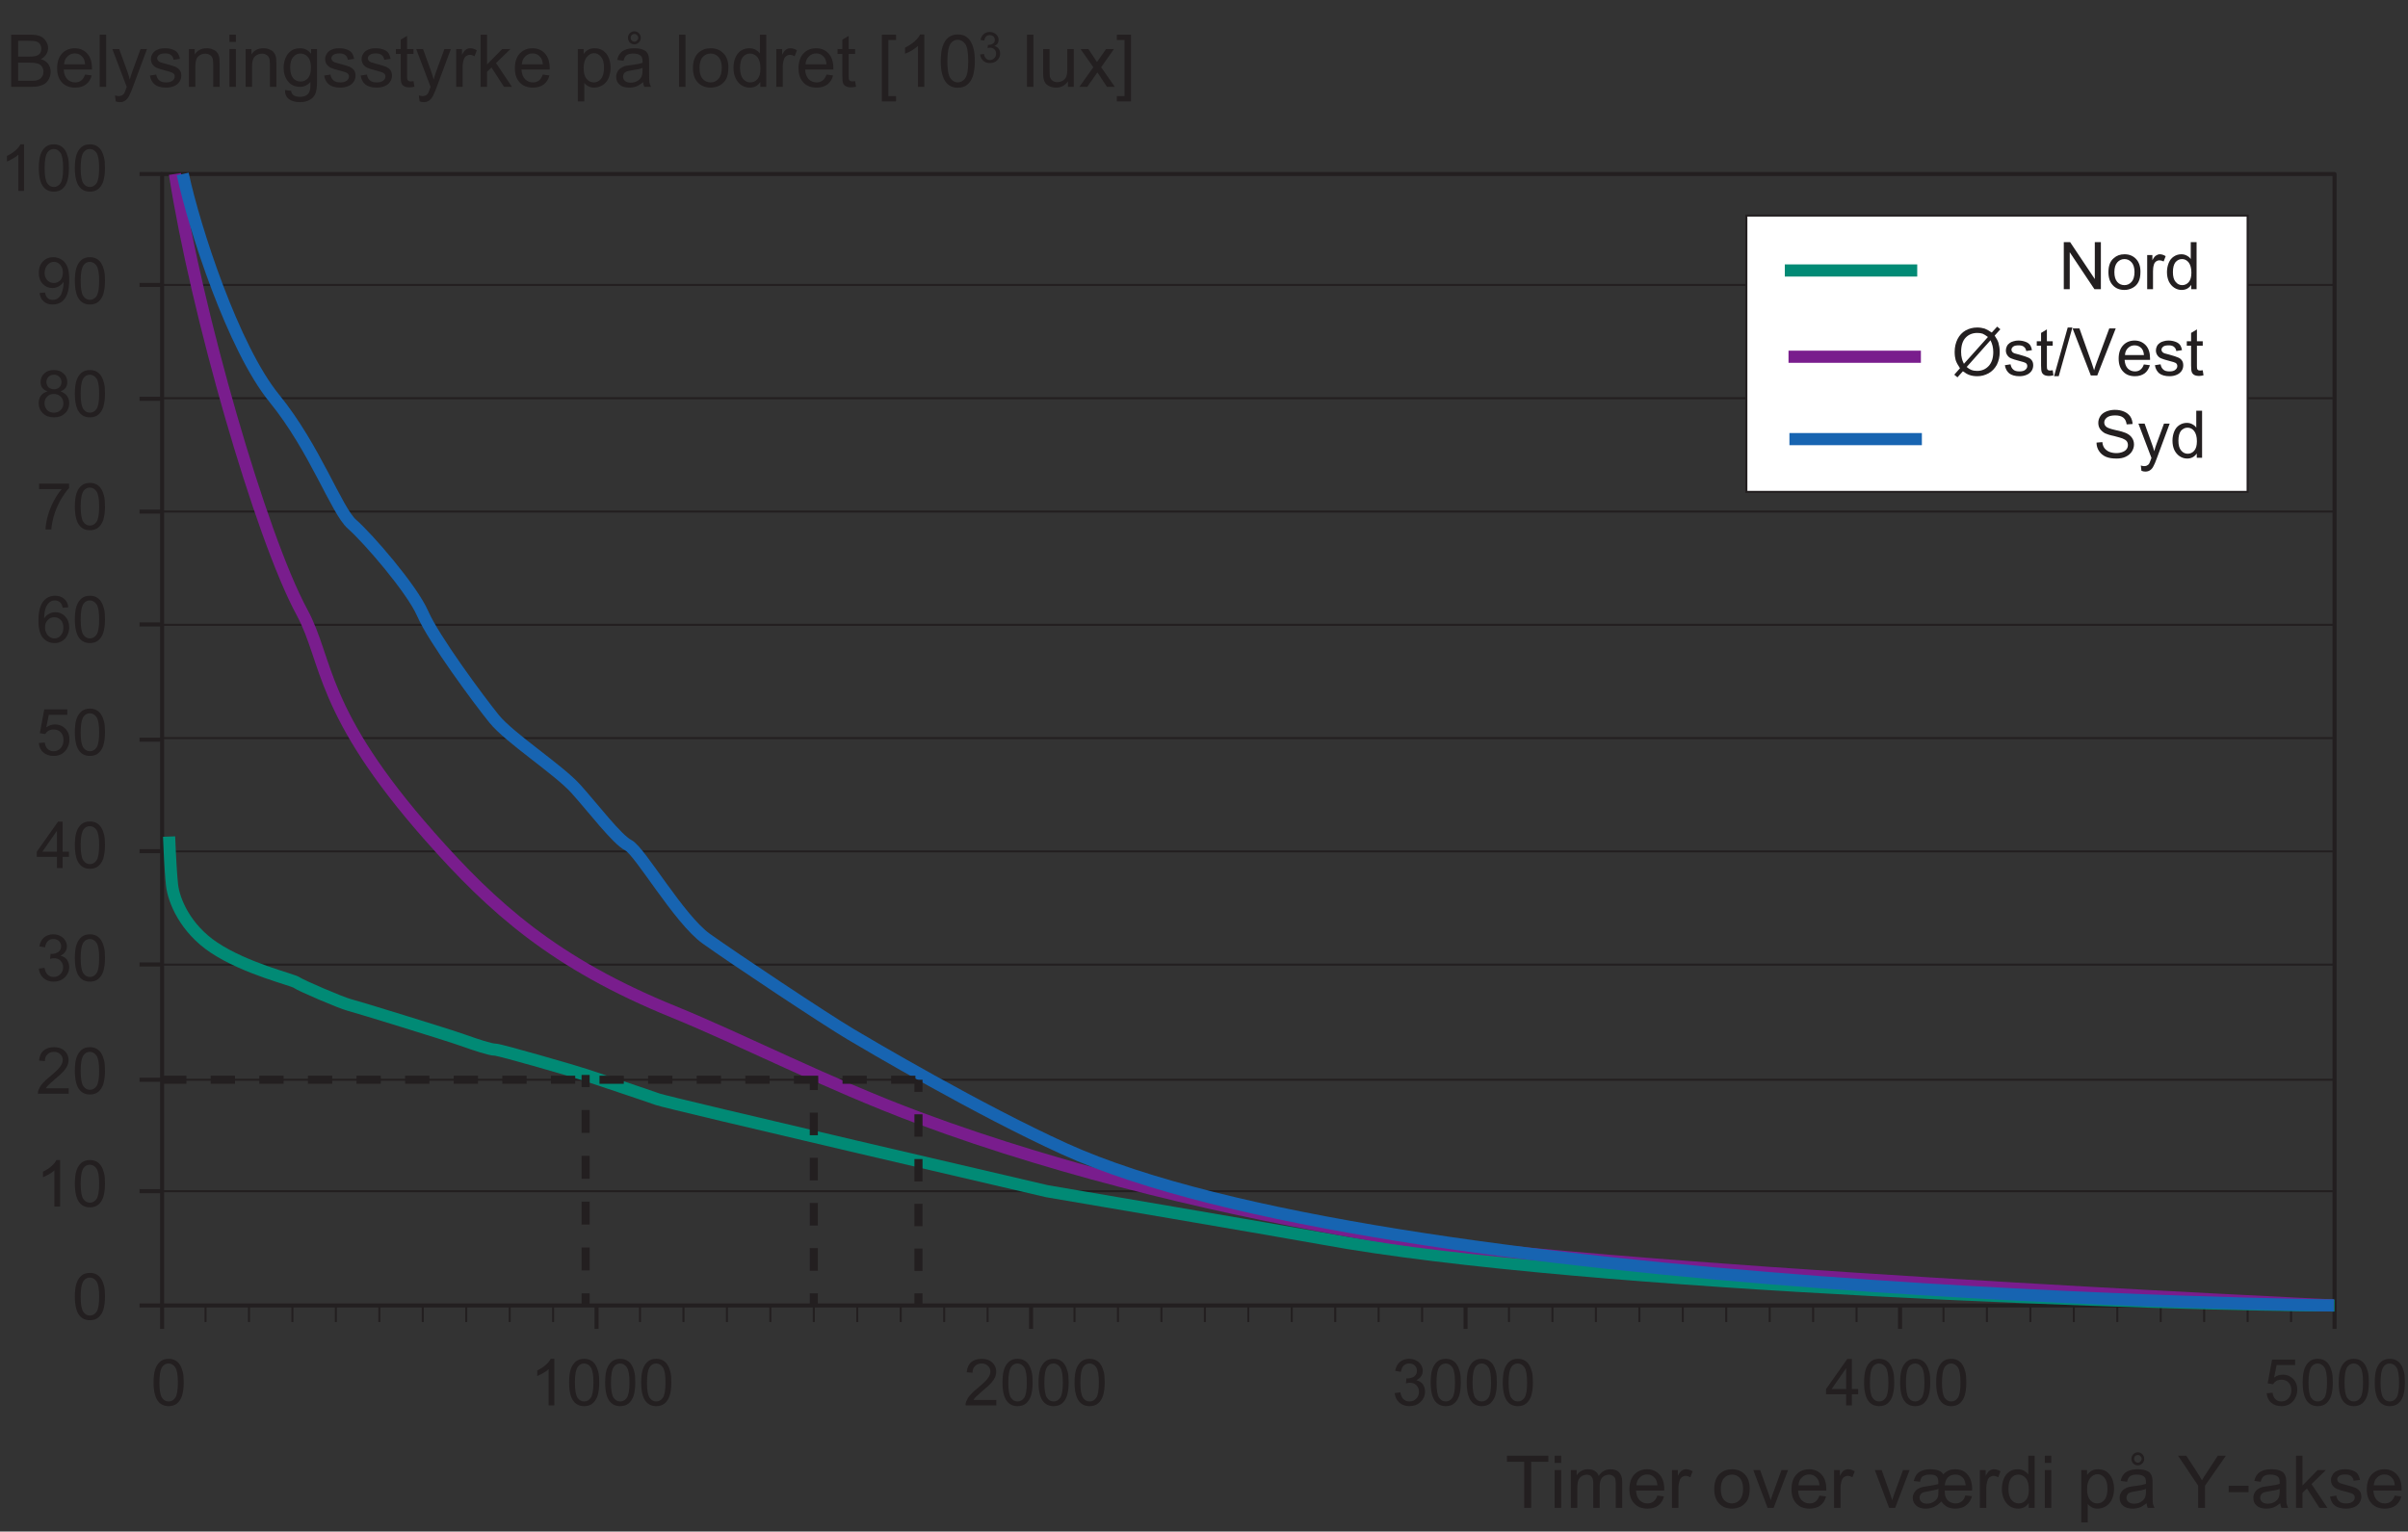 <?xml version="1.0" encoding="UTF-8"?>
<svg xmlns="http://www.w3.org/2000/svg" xmlns:xlink="http://www.w3.org/1999/xlink" width="297.28pt" height="189.13pt" viewBox="0 0 297.28 189.13" version="1.1">
<rect x="0" y="0" width="297.28" height="189.13" fill="#333333" stroke="none"/>
<defs>
<g>
<symbol overflow="visible" id="glyph0-0">
<path style="stroke:none;" d="M 5.625 0 L 5.625 -5.625 L 1.125 -5.625 L 1.125 0 Z M 1.266 -5.484 L 5.484 -5.484 L 5.484 -0.141 L 1.266 -0.141 Z M 1.266 -5.484 "/>
</symbol>
<symbol overflow="visible" id="glyph0-1">
<path style="stroke:none;" d="M 3.188 0 L 3.188 -5.688 L 5.312 -5.688 L 5.312 -6.438 L 0.203 -6.438 L 0.203 -5.688 L 2.328 -5.688 L 2.328 0 Z M 3.188 0 "/>
</symbol>
<symbol overflow="visible" id="glyph0-2">
<path style="stroke:none;" d="M 1.391 -5.547 L 1.391 -6.438 L 0.594 -6.438 L 0.594 -5.547 Z M 1.391 0 L 1.391 -4.672 L 0.594 -4.672 L 0.594 0 Z M 1.391 0 "/>
</symbol>
<symbol overflow="visible" id="glyph0-3">
<path style="stroke:none;" d="M 1.391 0 L 1.391 -2.422 C 1.391 -2.844 1.438 -3.172 1.516 -3.391 C 1.609 -3.625 1.734 -3.781 1.922 -3.906 C 2.109 -4.016 2.328 -4.094 2.531 -4.094 C 2.828 -4.094 3.047 -4 3.172 -3.828 C 3.297 -3.641 3.359 -3.391 3.359 -3.031 L 3.359 0 L 4.156 0 L 4.156 -2.703 C 4.156 -3.188 4.266 -3.531 4.484 -3.766 C 4.703 -3.984 4.984 -4.094 5.297 -4.094 C 5.484 -4.094 5.641 -4.047 5.781 -3.953 C 5.906 -3.875 6.016 -3.766 6.062 -3.625 C 6.109 -3.484 6.141 -3.266 6.141 -2.938 L 6.141 0 L 6.938 0 L 6.938 -3.203 C 6.938 -3.734 6.797 -4.125 6.547 -4.391 C 6.297 -4.641 5.953 -4.766 5.484 -4.766 C 4.891 -4.766 4.406 -4.5 4.031 -3.953 C 3.938 -4.219 3.781 -4.406 3.562 -4.547 C 3.344 -4.703 3.062 -4.766 2.719 -4.766 C 2.406 -4.766 2.141 -4.703 1.891 -4.562 C 1.641 -4.422 1.453 -4.234 1.312 -4.016 L 1.312 -4.672 L 0.594 -4.672 L 0.594 0 Z M 1.391 0 "/>
</symbol>
<symbol overflow="visible" id="glyph0-4">
<path style="stroke:none;" d="M 3.297 -0.781 C 3.094 -0.625 2.844 -0.547 2.562 -0.547 C 2.156 -0.547 1.844 -0.688 1.578 -0.953 C 1.312 -1.234 1.172 -1.625 1.141 -2.141 L 4.625 -2.141 C 4.625 -2.219 4.625 -2.297 4.625 -2.344 C 4.625 -3.109 4.422 -3.703 4.031 -4.125 C 3.641 -4.547 3.125 -4.766 2.516 -4.766 C 1.859 -4.766 1.344 -4.547 0.938 -4.125 C 0.531 -3.688 0.328 -3.078 0.328 -2.297 C 0.328 -1.531 0.531 -0.953 0.938 -0.531 C 1.328 -0.109 1.875 0.094 2.562 0.094 C 3.094 0.094 3.531 -0.031 3.891 -0.297 C 4.234 -0.562 4.469 -0.922 4.594 -1.406 L 3.781 -1.516 C 3.656 -1.172 3.5 -0.938 3.297 -0.781 Z M 1.609 -3.75 C 1.844 -4 2.156 -4.125 2.516 -4.125 C 2.922 -4.125 3.234 -3.969 3.484 -3.656 C 3.656 -3.469 3.75 -3.172 3.781 -2.781 L 1.188 -2.781 C 1.219 -3.188 1.344 -3.516 1.609 -3.75 Z M 1.609 -3.75 "/>
</symbol>
<symbol overflow="visible" id="glyph0-5">
<path style="stroke:none;" d="M 1.375 0 L 1.375 -2.438 C 1.375 -2.766 1.422 -3.078 1.516 -3.359 C 1.562 -3.547 1.672 -3.688 1.797 -3.797 C 1.938 -3.891 2.094 -3.953 2.266 -3.953 C 2.453 -3.953 2.641 -3.891 2.844 -3.781 L 3.125 -4.516 C 2.844 -4.688 2.578 -4.766 2.312 -4.766 C 2.125 -4.766 1.953 -4.719 1.797 -4.609 C 1.641 -4.516 1.469 -4.281 1.297 -3.953 L 1.297 -4.672 L 0.578 -4.672 L 0.578 0 Z M 1.375 0 "/>
</symbol>
<symbol overflow="visible" id="glyph0-6">
<path style="stroke:none;" d=""/>
</symbol>
<symbol overflow="visible" id="glyph0-7">
<path style="stroke:none;" d="M 0.906 -0.531 C 1.312 -0.109 1.844 0.094 2.484 0.094 C 2.891 0.094 3.266 0 3.625 -0.188 C 3.953 -0.375 4.219 -0.641 4.406 -0.984 C 4.578 -1.328 4.672 -1.797 4.672 -2.406 C 4.672 -3.141 4.469 -3.719 4.062 -4.141 C 3.656 -4.562 3.125 -4.766 2.484 -4.766 C 1.906 -4.766 1.422 -4.594 1.016 -4.25 C 0.547 -3.828 0.297 -3.188 0.297 -2.344 C 0.297 -1.547 0.5 -0.938 0.906 -0.531 Z M 1.5 -3.672 C 1.766 -3.969 2.094 -4.109 2.484 -4.109 C 2.875 -4.109 3.203 -3.969 3.469 -3.672 C 3.719 -3.375 3.859 -2.938 3.859 -2.359 C 3.859 -1.75 3.719 -1.297 3.469 -1 C 3.203 -0.703 2.875 -0.547 2.484 -0.547 C 2.094 -0.547 1.766 -0.688 1.5 -0.984 C 1.234 -1.281 1.109 -1.734 1.109 -2.328 C 1.109 -2.922 1.234 -3.375 1.5 -3.672 Z M 1.5 -3.672 "/>
</symbol>
<symbol overflow="visible" id="glyph0-8">
<path style="stroke:none;" d="M 2.625 0 L 4.406 -4.672 L 3.594 -4.672 L 2.547 -1.812 C 2.422 -1.469 2.328 -1.172 2.266 -0.938 C 2.156 -1.266 2.062 -1.578 1.953 -1.875 L 0.953 -4.672 L 0.109 -4.672 L 1.875 0 Z M 2.625 0 "/>
</symbol>
<symbol overflow="visible" id="glyph0-9">
<path style="stroke:none;" d="M 6.781 -1.531 C 6.703 -1.219 6.562 -0.984 6.359 -0.812 C 6.141 -0.641 5.891 -0.547 5.594 -0.547 C 5.328 -0.547 5.094 -0.609 4.875 -0.734 C 4.656 -0.859 4.5 -1.031 4.406 -1.219 C 4.297 -1.406 4.25 -1.703 4.25 -2.141 L 7.625 -2.141 C 7.625 -2.266 7.625 -2.344 7.625 -2.406 C 7.625 -2.766 7.562 -3.141 7.422 -3.516 C 7.266 -3.891 7.047 -4.188 6.734 -4.422 C 6.422 -4.656 6.031 -4.766 5.562 -4.766 C 5.219 -4.766 4.938 -4.719 4.703 -4.609 C 4.469 -4.5 4.25 -4.344 4.062 -4.141 C 3.938 -4.328 3.797 -4.469 3.625 -4.547 C 3.328 -4.703 2.938 -4.766 2.453 -4.766 C 2.062 -4.766 1.734 -4.719 1.438 -4.594 C 1.156 -4.484 0.922 -4.328 0.781 -4.125 C 0.625 -3.922 0.5 -3.656 0.422 -3.312 L 1.188 -3.219 C 1.234 -3.469 1.312 -3.641 1.391 -3.766 C 1.469 -3.875 1.609 -3.953 1.781 -4.016 C 1.969 -4.094 2.172 -4.109 2.438 -4.109 C 2.812 -4.109 3.078 -4.047 3.234 -3.891 C 3.391 -3.75 3.453 -3.484 3.453 -3.109 C 3.453 -3.062 3.453 -3 3.453 -2.938 C 3.156 -2.859 2.797 -2.781 2.344 -2.719 C 1.797 -2.641 1.375 -2.562 1.109 -2.438 C 0.859 -2.328 0.656 -2.156 0.516 -1.938 C 0.375 -1.719 0.297 -1.484 0.297 -1.234 C 0.297 -0.859 0.438 -0.547 0.719 -0.281 C 1 -0.031 1.391 0.094 1.891 0.094 C 2.25 0.094 2.578 0.031 2.891 -0.109 C 3.219 -0.25 3.516 -0.469 3.828 -0.781 C 4.047 -0.469 4.297 -0.25 4.578 -0.109 C 4.859 0.031 5.188 0.094 5.562 0.094 C 6.078 0.094 6.516 -0.031 6.859 -0.297 C 7.219 -0.562 7.469 -0.938 7.609 -1.438 Z M 4.641 -3.766 C 4.875 -4 5.188 -4.109 5.547 -4.109 C 5.906 -4.109 6.203 -4 6.422 -3.781 C 6.656 -3.578 6.781 -3.234 6.828 -2.781 L 4.25 -2.781 C 4.281 -3.203 4.406 -3.531 4.641 -3.766 Z M 3.406 -1.391 C 3.328 -1.141 3.172 -0.938 2.922 -0.781 C 2.672 -0.609 2.375 -0.516 2.047 -0.516 C 1.75 -0.516 1.516 -0.594 1.375 -0.734 C 1.219 -0.875 1.141 -1.047 1.141 -1.266 C 1.141 -1.469 1.219 -1.656 1.391 -1.797 C 1.516 -1.906 1.75 -1.969 2.062 -2.016 C 2.766 -2.141 3.234 -2.234 3.469 -2.344 C 3.469 -1.859 3.453 -1.547 3.406 -1.391 Z M 3.406 -1.391 "/>
</symbol>
<symbol overflow="visible" id="glyph0-10">
<path style="stroke:none;" d="M 4.344 0 L 4.344 -6.438 L 3.562 -6.438 L 3.562 -4.125 C 3.422 -4.312 3.234 -4.469 3.016 -4.594 C 2.797 -4.703 2.547 -4.766 2.266 -4.766 C 1.875 -4.766 1.531 -4.672 1.219 -4.469 C 0.922 -4.266 0.688 -3.984 0.531 -3.594 C 0.375 -3.219 0.297 -2.797 0.297 -2.328 C 0.297 -1.859 0.391 -1.438 0.562 -1.062 C 0.734 -0.703 0.969 -0.406 1.281 -0.203 C 1.594 0 1.938 0.094 2.297 0.094 C 2.875 0.094 3.312 -0.141 3.609 -0.594 L 3.609 0 Z M 1.453 -3.688 C 1.703 -3.969 1.984 -4.109 2.344 -4.109 C 2.703 -4.109 3 -3.953 3.266 -3.656 C 3.5 -3.359 3.625 -2.891 3.625 -2.266 C 3.625 -1.688 3.516 -1.25 3.266 -0.969 C 3.031 -0.688 2.734 -0.547 2.375 -0.547 C 2.031 -0.547 1.734 -0.688 1.484 -0.984 C 1.234 -1.281 1.109 -1.734 1.109 -2.328 C 1.109 -2.938 1.219 -3.391 1.453 -3.688 Z M 1.453 -3.688 "/>
</symbol>
<symbol overflow="visible" id="glyph0-11">
<path style="stroke:none;" d="M 1.391 1.797 L 1.391 -0.484 C 1.516 -0.312 1.688 -0.188 1.906 -0.062 C 2.109 0.047 2.344 0.094 2.609 0.094 C 2.969 0.094 3.312 0 3.641 -0.203 C 3.969 -0.406 4.219 -0.703 4.391 -1.078 C 4.547 -1.469 4.641 -1.891 4.641 -2.359 C 4.641 -2.812 4.562 -3.219 4.406 -3.594 C 4.25 -3.969 4.016 -4.25 3.719 -4.469 C 3.422 -4.672 3.062 -4.766 2.656 -4.766 C 2.359 -4.766 2.109 -4.703 1.891 -4.594 C 1.672 -4.469 1.484 -4.297 1.312 -4.062 L 1.312 -4.672 L 0.594 -4.672 L 0.594 1.797 Z M 1.703 -3.688 C 1.969 -4 2.266 -4.156 2.594 -4.156 C 2.938 -4.156 3.219 -4 3.469 -3.703 C 3.703 -3.406 3.828 -2.969 3.828 -2.375 C 3.828 -1.75 3.703 -1.281 3.453 -0.984 C 3.219 -0.688 2.906 -0.547 2.562 -0.547 C 2.219 -0.547 1.922 -0.688 1.672 -0.984 C 1.438 -1.266 1.312 -1.703 1.312 -2.297 C 1.312 -2.906 1.438 -3.359 1.703 -3.688 Z M 1.703 -3.688 "/>
</symbol>
<symbol overflow="visible" id="glyph0-12">
<path style="stroke:none;" d="M 3.797 0 L 4.625 0 C 4.531 -0.188 4.469 -0.375 4.422 -0.562 C 4.406 -0.75 4.391 -1.219 4.391 -1.953 L 4.391 -3 C 4.391 -3.359 4.375 -3.594 4.344 -3.734 C 4.297 -3.953 4.219 -4.125 4.094 -4.281 C 3.984 -4.422 3.797 -4.531 3.547 -4.625 C 3.297 -4.719 2.969 -4.766 2.578 -4.766 C 2.172 -4.766 1.812 -4.719 1.516 -4.609 C 1.203 -4.484 0.969 -4.344 0.812 -4.125 C 0.641 -3.938 0.531 -3.656 0.453 -3.328 L 1.234 -3.219 C 1.312 -3.562 1.453 -3.781 1.625 -3.922 C 1.812 -4.047 2.078 -4.109 2.453 -4.109 C 2.859 -4.109 3.156 -4.016 3.359 -3.844 C 3.516 -3.719 3.578 -3.484 3.578 -3.172 C 3.578 -3.141 3.578 -3.062 3.578 -2.969 C 3.281 -2.859 2.812 -2.766 2.156 -2.688 C 1.859 -2.656 1.625 -2.609 1.453 -2.578 C 1.25 -2.516 1.062 -2.438 0.891 -2.312 C 0.719 -2.203 0.578 -2.047 0.484 -1.859 C 0.375 -1.672 0.328 -1.453 0.328 -1.234 C 0.328 -0.844 0.453 -0.516 0.734 -0.281 C 1.016 -0.031 1.406 0.094 1.922 0.094 C 2.234 0.094 2.531 0.047 2.797 -0.047 C 3.062 -0.156 3.344 -0.328 3.641 -0.578 C 3.672 -0.359 3.719 -0.172 3.797 0 Z M 3.578 -2.047 C 3.578 -1.703 3.531 -1.438 3.453 -1.266 C 3.344 -1.031 3.172 -0.859 2.922 -0.719 C 2.688 -0.578 2.422 -0.516 2.109 -0.516 C 1.797 -0.516 1.562 -0.594 1.406 -0.734 C 1.25 -0.875 1.172 -1.047 1.172 -1.266 C 1.172 -1.391 1.203 -1.516 1.281 -1.625 C 1.344 -1.75 1.453 -1.828 1.594 -1.891 C 1.734 -1.938 1.969 -2 2.281 -2.047 C 2.859 -2.125 3.297 -2.219 3.578 -2.344 Z M 2 -5.484 C 2.156 -5.328 2.344 -5.25 2.578 -5.25 C 2.781 -5.25 2.969 -5.328 3.125 -5.484 C 3.281 -5.641 3.359 -5.828 3.359 -6.062 C 3.359 -6.266 3.281 -6.469 3.125 -6.625 C 2.969 -6.781 2.781 -6.859 2.562 -6.859 C 2.344 -6.859 2.172 -6.781 2.016 -6.625 C 1.859 -6.469 1.781 -6.281 1.781 -6.078 C 1.781 -5.828 1.859 -5.641 2 -5.484 Z M 2.25 -6.406 C 2.344 -6.484 2.453 -6.531 2.578 -6.531 C 2.703 -6.531 2.812 -6.484 2.891 -6.391 C 2.984 -6.297 3.047 -6.188 3.047 -6.062 C 3.047 -5.922 2.984 -5.812 2.891 -5.719 C 2.812 -5.625 2.703 -5.578 2.578 -5.578 C 2.453 -5.578 2.344 -5.625 2.25 -5.719 C 2.156 -5.812 2.109 -5.938 2.109 -6.062 C 2.109 -6.188 2.156 -6.297 2.25 -6.406 Z M 2.25 -6.406 "/>
</symbol>
<symbol overflow="visible" id="glyph0-13">
<path style="stroke:none;" d="M 3.359 0 L 3.359 -2.734 L 5.938 -6.438 L 4.938 -6.438 L 3.703 -4.547 C 3.422 -4.125 3.172 -3.75 2.984 -3.406 C 2.781 -3.766 2.562 -4.125 2.328 -4.484 L 1.047 -6.438 L 0.031 -6.438 L 2.516 -2.734 L 2.516 0 Z M 3.359 0 "/>
</symbol>
<symbol overflow="visible" id="glyph0-14">
<path style="stroke:none;" d="M 2.734 -1.938 L 2.734 -2.734 L 0.281 -2.734 L 0.281 -1.938 Z M 2.734 -1.938 "/>
</symbol>
<symbol overflow="visible" id="glyph0-15">
<path style="stroke:none;" d="M 3.797 0 L 4.625 0 C 4.531 -0.188 4.469 -0.375 4.422 -0.562 C 4.406 -0.75 4.391 -1.219 4.391 -1.953 L 4.391 -3 C 4.391 -3.359 4.375 -3.594 4.344 -3.734 C 4.297 -3.953 4.219 -4.125 4.094 -4.281 C 3.984 -4.422 3.797 -4.531 3.547 -4.625 C 3.297 -4.719 2.969 -4.766 2.578 -4.766 C 2.172 -4.766 1.812 -4.719 1.516 -4.609 C 1.203 -4.484 0.969 -4.344 0.812 -4.125 C 0.641 -3.938 0.531 -3.656 0.453 -3.328 L 1.234 -3.219 C 1.312 -3.562 1.453 -3.781 1.625 -3.922 C 1.812 -4.047 2.078 -4.109 2.453 -4.109 C 2.859 -4.109 3.156 -4.016 3.359 -3.844 C 3.516 -3.719 3.578 -3.484 3.578 -3.172 C 3.578 -3.141 3.578 -3.062 3.578 -2.969 C 3.281 -2.859 2.812 -2.766 2.156 -2.688 C 1.859 -2.656 1.625 -2.609 1.453 -2.578 C 1.25 -2.516 1.062 -2.438 0.891 -2.312 C 0.719 -2.203 0.578 -2.047 0.484 -1.859 C 0.375 -1.672 0.328 -1.453 0.328 -1.234 C 0.328 -0.844 0.453 -0.516 0.734 -0.281 C 1.016 -0.031 1.406 0.094 1.922 0.094 C 2.234 0.094 2.531 0.047 2.797 -0.047 C 3.062 -0.156 3.344 -0.328 3.641 -0.578 C 3.672 -0.359 3.719 -0.172 3.797 0 Z M 3.578 -2.047 C 3.578 -1.703 3.531 -1.438 3.453 -1.266 C 3.344 -1.031 3.172 -0.859 2.922 -0.719 C 2.688 -0.578 2.422 -0.516 2.109 -0.516 C 1.797 -0.516 1.562 -0.594 1.406 -0.734 C 1.25 -0.875 1.172 -1.047 1.172 -1.266 C 1.172 -1.391 1.203 -1.516 1.281 -1.625 C 1.344 -1.75 1.453 -1.828 1.594 -1.891 C 1.734 -1.938 1.969 -2 2.281 -2.047 C 2.859 -2.125 3.297 -2.219 3.578 -2.344 Z M 3.578 -2.047 "/>
</symbol>
<symbol overflow="visible" id="glyph0-16">
<path style="stroke:none;" d="M 1.391 0 L 1.391 -1.859 L 1.938 -2.391 L 3.484 0 L 4.469 0 L 2.5 -2.938 L 4.281 -4.672 L 3.266 -4.672 L 1.391 -2.766 L 1.391 -6.438 L 0.594 -6.438 L 0.594 0 Z M 1.391 0 "/>
</symbol>
<symbol overflow="visible" id="glyph0-17">
<path style="stroke:none;" d="M 0.891 -0.281 C 1.203 -0.031 1.672 0.094 2.281 0.094 C 2.641 0.094 2.969 0.031 3.266 -0.094 C 3.562 -0.219 3.766 -0.391 3.922 -0.625 C 4.078 -0.859 4.156 -1.109 4.156 -1.375 C 4.156 -1.641 4.094 -1.875 3.969 -2.047 C 3.844 -2.234 3.656 -2.359 3.453 -2.469 C 3.219 -2.562 2.828 -2.688 2.281 -2.828 C 1.891 -2.938 1.656 -3 1.578 -3.031 C 1.438 -3.094 1.344 -3.156 1.281 -3.234 C 1.219 -3.328 1.172 -3.422 1.172 -3.516 C 1.172 -3.688 1.266 -3.828 1.406 -3.938 C 1.562 -4.062 1.828 -4.125 2.188 -4.125 C 2.5 -4.125 2.734 -4.047 2.891 -3.922 C 3.062 -3.781 3.172 -3.594 3.203 -3.344 L 3.984 -3.453 C 3.922 -3.766 3.828 -4 3.703 -4.188 C 3.578 -4.359 3.359 -4.516 3.094 -4.609 C 2.812 -4.719 2.5 -4.766 2.141 -4.766 C 1.891 -4.766 1.656 -4.75 1.453 -4.688 C 1.234 -4.609 1.078 -4.531 0.938 -4.453 C 0.781 -4.328 0.641 -4.188 0.562 -4 C 0.453 -3.828 0.406 -3.641 0.406 -3.422 C 0.406 -3.203 0.469 -2.984 0.578 -2.797 C 0.703 -2.625 0.875 -2.469 1.094 -2.359 C 1.328 -2.25 1.719 -2.125 2.297 -1.984 C 2.734 -1.875 3 -1.781 3.109 -1.703 C 3.266 -1.609 3.344 -1.469 3.344 -1.281 C 3.344 -1.094 3.266 -0.922 3.094 -0.781 C 2.906 -0.625 2.641 -0.547 2.281 -0.547 C 1.906 -0.547 1.625 -0.625 1.438 -0.797 C 1.234 -0.969 1.109 -1.203 1.062 -1.516 L 0.281 -1.391 C 0.375 -0.906 0.562 -0.531 0.891 -0.281 Z M 0.891 -0.281 "/>
</symbol>
<symbol overflow="visible" id="glyph0-18">
<path style="stroke:none;" d="M 3.109 0 C 3.531 0 3.875 -0.031 4.156 -0.109 C 4.438 -0.188 4.672 -0.281 4.859 -0.422 C 5.047 -0.562 5.219 -0.766 5.344 -1.031 C 5.469 -1.281 5.531 -1.562 5.531 -1.875 C 5.531 -2.234 5.422 -2.562 5.219 -2.844 C 5 -3.125 4.703 -3.312 4.312 -3.422 C 4.609 -3.578 4.844 -3.766 4.984 -4.016 C 5.141 -4.25 5.219 -4.516 5.219 -4.797 C 5.219 -5.094 5.125 -5.375 4.953 -5.641 C 4.781 -5.906 4.547 -6.125 4.25 -6.25 C 3.953 -6.375 3.562 -6.438 3.078 -6.438 L 0.656 -6.438 L 0.656 0 Z M 1.516 -5.688 L 2.797 -5.688 C 3.266 -5.688 3.594 -5.656 3.781 -5.594 C 3.969 -5.531 4.125 -5.422 4.219 -5.266 C 4.312 -5.109 4.375 -4.906 4.375 -4.703 C 4.375 -4.469 4.312 -4.281 4.219 -4.125 C 4.094 -3.984 3.938 -3.875 3.719 -3.812 C 3.562 -3.766 3.281 -3.734 2.906 -3.734 L 1.516 -3.734 Z M 1.516 -2.984 L 3 -2.984 C 3.406 -2.984 3.719 -2.938 3.938 -2.875 C 4.172 -2.797 4.344 -2.672 4.453 -2.5 C 4.578 -2.328 4.641 -2.109 4.641 -1.875 C 4.641 -1.672 4.594 -1.469 4.516 -1.328 C 4.422 -1.156 4.312 -1.047 4.188 -0.969 C 4.062 -0.875 3.891 -0.812 3.703 -0.781 C 3.594 -0.766 3.391 -0.75 3.109 -0.75 L 1.516 -0.75 Z M 1.516 -2.984 "/>
</symbol>
<symbol overflow="visible" id="glyph0-19">
<path style="stroke:none;" d="M 1.375 0 L 1.375 -6.438 L 0.578 -6.438 L 0.578 0 Z M 1.375 0 "/>
</symbol>
<symbol overflow="visible" id="glyph0-20">
<path style="stroke:none;" d="M 1.078 1.891 C 1.328 1.891 1.531 1.828 1.719 1.703 C 1.906 1.578 2.062 1.391 2.203 1.141 C 2.312 0.938 2.453 0.594 2.656 0.078 L 4.422 -4.672 L 3.625 -4.672 L 2.625 -1.938 C 2.5 -1.609 2.391 -1.25 2.297 -0.906 C 2.203 -1.266 2.094 -1.625 1.969 -1.969 L 0.984 -4.672 L 0.141 -4.672 L 1.922 0.016 C 1.875 0.094 1.859 0.156 1.844 0.203 C 1.734 0.516 1.656 0.719 1.609 0.797 C 1.531 0.906 1.453 0.984 1.344 1.047 C 1.234 1.109 1.094 1.141 0.922 1.141 C 0.797 1.141 0.641 1.109 0.469 1.062 L 0.562 1.797 C 0.75 1.859 0.922 1.891 1.078 1.891 Z M 1.078 1.891 "/>
</symbol>
<symbol overflow="visible" id="glyph0-21">
<path style="stroke:none;" d="M 1.391 0 L 1.391 -2.547 C 1.391 -3.156 1.516 -3.562 1.75 -3.766 C 2 -3.984 2.281 -4.094 2.625 -4.094 C 2.828 -4.094 3.016 -4.047 3.172 -3.938 C 3.328 -3.859 3.438 -3.719 3.5 -3.562 C 3.562 -3.406 3.594 -3.156 3.594 -2.828 L 3.594 0 L 4.391 0 L 4.391 -2.875 C 4.391 -3.234 4.359 -3.484 4.344 -3.641 C 4.297 -3.859 4.219 -4.062 4.094 -4.219 C 3.984 -4.391 3.797 -4.516 3.562 -4.609 C 3.328 -4.719 3.062 -4.766 2.797 -4.766 C 2.141 -4.766 1.641 -4.516 1.312 -4 L 1.312 -4.672 L 0.594 -4.672 L 0.594 0 Z M 1.391 0 "/>
</symbol>
<symbol overflow="visible" id="glyph0-22">
<path style="stroke:none;" d="M 0.938 1.516 C 1.281 1.766 1.734 1.891 2.297 1.891 C 2.766 1.891 3.156 1.797 3.469 1.625 C 3.797 1.453 4.031 1.219 4.172 0.906 C 4.328 0.609 4.406 0.094 4.406 -0.641 L 4.406 -4.672 L 3.672 -4.672 L 3.672 -4.094 C 3.312 -4.547 2.859 -4.766 2.297 -4.766 C 1.906 -4.766 1.531 -4.672 1.234 -4.469 C 0.922 -4.25 0.688 -3.969 0.531 -3.594 C 0.375 -3.219 0.281 -2.812 0.281 -2.359 C 0.281 -1.703 0.453 -1.156 0.812 -0.688 C 1.172 -0.234 1.672 0 2.297 0 C 2.812 0 3.25 -0.203 3.594 -0.609 C 3.594 -0.094 3.578 0.25 3.531 0.391 C 3.469 0.672 3.344 0.859 3.125 1.016 C 2.938 1.156 2.656 1.234 2.281 1.234 C 1.938 1.234 1.672 1.156 1.484 1.016 C 1.328 0.906 1.234 0.734 1.219 0.5 L 0.453 0.391 C 0.438 0.891 0.609 1.266 0.938 1.516 Z M 1.469 -3.688 C 1.703 -3.969 2 -4.109 2.359 -4.109 C 2.719 -4.109 3.031 -3.969 3.281 -3.688 C 3.531 -3.391 3.656 -2.969 3.656 -2.391 C 3.656 -1.797 3.531 -1.359 3.297 -1.078 C 3.047 -0.797 2.734 -0.656 2.375 -0.656 C 2 -0.656 1.703 -0.797 1.453 -1.078 C 1.219 -1.359 1.094 -1.812 1.094 -2.406 C 1.094 -2.984 1.219 -3.406 1.469 -3.688 Z M 1.469 -3.688 "/>
</symbol>
<symbol overflow="visible" id="glyph0-23">
<path style="stroke:none;" d="M 1.969 -0.672 C 1.859 -0.672 1.766 -0.688 1.703 -0.734 C 1.641 -0.781 1.594 -0.812 1.562 -0.891 C 1.531 -0.953 1.516 -1.094 1.516 -1.328 L 1.516 -4.062 L 2.312 -4.062 L 2.312 -4.672 L 1.516 -4.672 L 1.516 -6.297 L 0.734 -5.828 L 0.734 -4.672 L 0.141 -4.672 L 0.141 -4.062 L 0.734 -4.062 L 0.734 -1.375 C 0.734 -0.891 0.766 -0.578 0.828 -0.438 C 0.891 -0.281 1 -0.156 1.156 -0.078 C 1.312 0.016 1.531 0.062 1.828 0.062 C 2 0.062 2.203 0.031 2.422 -0.016 L 2.312 -0.703 C 2.172 -0.688 2.047 -0.672 1.969 -0.672 Z M 1.969 -0.672 "/>
</symbol>
<symbol overflow="visible" id="glyph0-24">
<path style="stroke:none;" d="M 2.359 1.797 L 2.359 1.141 L 1.406 1.141 L 1.406 -5.781 L 2.359 -5.781 L 2.359 -6.438 L 0.609 -6.438 L 0.609 1.797 Z M 2.359 1.797 "/>
</symbol>
<symbol overflow="visible" id="glyph0-25">
<path style="stroke:none;" d="M 3.344 -6.469 L 2.828 -6.469 C 2.703 -6.188 2.469 -5.906 2.141 -5.609 C 1.797 -5.312 1.406 -5.062 0.969 -4.844 L 0.969 -4.094 C 1.219 -4.172 1.5 -4.312 1.812 -4.5 C 2.109 -4.688 2.359 -4.859 2.562 -5.047 L 2.562 0 L 3.344 0 Z M 3.344 -6.469 "/>
</symbol>
<symbol overflow="visible" id="glyph0-26">
<path style="stroke:none;" d="M 1.016 -0.562 C 1.375 -0.109 1.859 0.109 2.469 0.109 C 2.938 0.109 3.344 -0.016 3.641 -0.266 C 3.953 -0.516 4.188 -0.875 4.344 -1.344 C 4.484 -1.812 4.578 -2.422 4.578 -3.172 C 4.578 -3.812 4.531 -4.328 4.422 -4.703 C 4.328 -5.078 4.188 -5.406 4.031 -5.656 C 3.859 -5.922 3.641 -6.125 3.391 -6.266 C 3.125 -6.406 2.812 -6.469 2.469 -6.469 C 2 -6.469 1.625 -6.344 1.312 -6.094 C 1 -5.844 0.766 -5.484 0.609 -5.016 C 0.453 -4.547 0.375 -3.938 0.375 -3.172 C 0.375 -1.969 0.594 -1.094 1.016 -0.562 Z M 1.594 -5.359 C 1.812 -5.656 2.109 -5.812 2.469 -5.812 C 2.828 -5.812 3.141 -5.641 3.391 -5.297 C 3.641 -4.938 3.766 -4.234 3.766 -3.172 C 3.766 -2.109 3.641 -1.406 3.391 -1.062 C 3.141 -0.719 2.828 -0.547 2.469 -0.547 C 2.109 -0.547 1.812 -0.719 1.562 -1.062 C 1.312 -1.406 1.188 -2.109 1.188 -3.172 C 1.188 -4.234 1.328 -4.953 1.594 -5.359 Z M 1.594 -5.359 "/>
</symbol>
<symbol overflow="visible" id="glyph0-27">
<path style="stroke:none;" d="M 4.359 0 L 4.359 -4.672 L 3.562 -4.672 L 3.562 -2.172 C 3.562 -1.766 3.516 -1.469 3.438 -1.266 C 3.344 -1.047 3.203 -0.891 3 -0.766 C 2.797 -0.641 2.562 -0.578 2.328 -0.578 C 2.094 -0.578 1.891 -0.641 1.734 -0.766 C 1.578 -0.875 1.469 -1.047 1.406 -1.25 C 1.391 -1.391 1.375 -1.672 1.375 -2.094 L 1.375 -4.672 L 0.578 -4.672 L 0.578 -1.781 C 0.578 -1.438 0.594 -1.203 0.625 -1.047 C 0.672 -0.812 0.75 -0.609 0.859 -0.453 C 0.984 -0.297 1.156 -0.156 1.391 -0.062 C 1.641 0.047 1.891 0.094 2.172 0.094 C 2.797 0.094 3.281 -0.156 3.641 -0.688 L 3.641 0 Z M 4.359 0 "/>
</symbol>
<symbol overflow="visible" id="glyph0-28">
<path style="stroke:none;" d="M 1.016 0 L 2.266 -1.781 L 2.5 -1.438 L 3.453 0 L 4.422 0 L 2.734 -2.422 L 4.312 -4.672 L 3.344 -4.672 L 2.578 -3.578 C 2.469 -3.422 2.344 -3.25 2.219 -3.062 C 2.141 -3.188 2.031 -3.359 1.891 -3.562 L 1.156 -4.672 L 0.188 -4.672 L 1.766 -2.422 L 0.047 0 Z M 1.016 0 "/>
</symbol>
<symbol overflow="visible" id="glyph0-29">
<path style="stroke:none;" d="M 1.922 -6.438 L 0.172 -6.438 L 0.172 -5.781 L 1.125 -5.781 L 1.125 1.141 L 0.172 1.141 L 0.172 1.797 L 1.922 1.797 Z M 1.922 -6.438 "/>
</symbol>
<symbol overflow="visible" id="glyph1-0">
<path style="stroke:none;" d="M 3.281 0 L 3.281 -3.281 L 0.656 -3.281 L 0.656 0 Z M 0.734 -3.203 L 3.203 -3.203 L 3.203 -0.078 L 0.734 -0.078 Z M 0.734 -3.203 "/>
</symbol>
<symbol overflow="visible" id="glyph1-1">
<path style="stroke:none;" d="M 0.594 -0.234 C 0.812 -0.031 1.094 0.062 1.422 0.062 C 1.781 0.062 2.078 -0.047 2.328 -0.281 C 2.562 -0.516 2.688 -0.781 2.688 -1.109 C 2.688 -1.359 2.625 -1.562 2.5 -1.719 C 2.375 -1.891 2.203 -1.984 1.984 -2.047 C 2.156 -2.125 2.281 -2.219 2.375 -2.359 C 2.453 -2.484 2.5 -2.641 2.5 -2.797 C 2.5 -2.969 2.453 -3.141 2.359 -3.281 C 2.266 -3.438 2.141 -3.547 1.969 -3.641 C 1.797 -3.734 1.609 -3.781 1.391 -3.781 C 1.109 -3.781 0.844 -3.688 0.656 -3.516 C 0.453 -3.344 0.328 -3.109 0.266 -2.797 L 0.734 -2.719 C 0.766 -2.938 0.844 -3.109 0.953 -3.234 C 1.078 -3.344 1.234 -3.391 1.406 -3.391 C 1.594 -3.391 1.734 -3.344 1.859 -3.234 C 1.969 -3.125 2.031 -2.984 2.031 -2.812 C 2.031 -2.594 1.953 -2.438 1.797 -2.344 C 1.625 -2.234 1.453 -2.188 1.266 -2.188 C 1.234 -2.188 1.219 -2.188 1.188 -2.188 L 1.141 -1.781 C 1.266 -1.828 1.375 -1.844 1.453 -1.844 C 1.672 -1.844 1.844 -1.766 1.984 -1.625 C 2.125 -1.484 2.188 -1.312 2.188 -1.109 C 2.188 -0.875 2.125 -0.703 1.969 -0.547 C 1.828 -0.391 1.641 -0.312 1.422 -0.312 C 1.234 -0.312 1.078 -0.375 0.953 -0.5 C 0.828 -0.609 0.734 -0.797 0.688 -1.062 L 0.219 -1 C 0.25 -0.688 0.375 -0.438 0.594 -0.234 Z M 0.594 -0.234 "/>
</symbol>
<symbol overflow="visible" id="glyph2-0">
<path style="stroke:none;" d="M 5 0 L 5 -5 L 1 -5 L 1 0 Z M 1.125 -4.875 L 4.875 -4.875 L 4.875 -0.125 L 1.125 -0.125 Z M 1.125 -4.875 "/>
</symbol>
<symbol overflow="visible" id="glyph2-1">
<path style="stroke:none;" d="M 2.969 -5.75 L 2.516 -5.75 C 2.406 -5.5 2.188 -5.25 1.891 -4.984 C 1.594 -4.719 1.25 -4.5 0.859 -4.312 L 0.859 -3.625 C 1.078 -3.719 1.328 -3.844 1.609 -4 C 1.875 -4.156 2.109 -4.312 2.266 -4.484 L 2.266 0 L 2.969 0 Z M 2.969 -5.75 "/>
</symbol>
<symbol overflow="visible" id="glyph2-2">
<path style="stroke:none;" d="M 0.906 -0.5 C 1.219 -0.109 1.641 0.094 2.203 0.094 C 2.609 0.094 2.969 -0.016 3.234 -0.234 C 3.516 -0.469 3.719 -0.781 3.859 -1.203 C 3.984 -1.609 4.062 -2.156 4.062 -2.828 C 4.062 -3.391 4.031 -3.844 3.938 -4.172 C 3.844 -4.516 3.734 -4.797 3.578 -5.031 C 3.438 -5.266 3.234 -5.438 3.016 -5.562 C 2.781 -5.688 2.5 -5.75 2.203 -5.75 C 1.781 -5.75 1.438 -5.641 1.172 -5.422 C 0.891 -5.188 0.688 -4.875 0.547 -4.469 C 0.406 -4.047 0.344 -3.5 0.344 -2.828 C 0.344 -1.75 0.531 -0.969 0.906 -0.5 Z M 1.422 -4.766 C 1.609 -5.031 1.875 -5.172 2.188 -5.172 C 2.516 -5.172 2.797 -5.016 3.016 -4.703 C 3.234 -4.391 3.344 -3.766 3.344 -2.828 C 3.344 -1.875 3.234 -1.25 3.016 -0.938 C 2.797 -0.625 2.516 -0.484 2.203 -0.484 C 1.875 -0.484 1.609 -0.625 1.391 -0.938 C 1.172 -1.25 1.062 -1.875 1.062 -2.828 C 1.062 -3.766 1.172 -4.406 1.422 -4.766 Z M 1.422 -4.766 "/>
</symbol>
<symbol overflow="visible" id="glyph2-3">
<path style="stroke:none;" d="M 0.953 -0.281 C 1.234 -0.031 1.594 0.094 2.047 0.094 C 2.469 0.094 2.844 -0.016 3.156 -0.234 C 3.469 -0.469 3.703 -0.797 3.859 -1.234 C 4.016 -1.656 4.094 -2.25 4.094 -2.984 C 4.094 -3.688 4.016 -4.219 3.859 -4.594 C 3.703 -4.969 3.469 -5.25 3.156 -5.453 C 2.844 -5.641 2.5 -5.75 2.141 -5.75 C 1.609 -5.75 1.188 -5.578 0.844 -5.219 C 0.5 -4.859 0.344 -4.406 0.344 -3.812 C 0.344 -3.25 0.5 -2.797 0.828 -2.453 C 1.156 -2.109 1.547 -1.938 2.031 -1.938 C 2.312 -1.938 2.578 -2.016 2.812 -2.156 C 3.062 -2.297 3.25 -2.469 3.391 -2.703 C 3.391 -2.625 3.406 -2.594 3.406 -2.562 C 3.406 -2.266 3.359 -1.969 3.281 -1.703 C 3.219 -1.422 3.141 -1.188 3.031 -1.031 C 2.922 -0.859 2.797 -0.734 2.625 -0.625 C 2.469 -0.531 2.281 -0.484 2.062 -0.484 C 1.812 -0.484 1.594 -0.547 1.438 -0.703 C 1.281 -0.844 1.172 -1.062 1.109 -1.391 L 0.438 -1.328 C 0.5 -0.875 0.656 -0.531 0.953 -0.281 Z M 3 -2.906 C 2.797 -2.688 2.516 -2.562 2.203 -2.562 C 1.875 -2.562 1.594 -2.688 1.391 -2.906 C 1.172 -3.141 1.062 -3.438 1.062 -3.797 C 1.062 -4.203 1.172 -4.531 1.406 -4.781 C 1.625 -5.047 1.906 -5.172 2.219 -5.172 C 2.516 -5.172 2.781 -5.047 2.984 -4.812 C 3.203 -4.578 3.312 -4.25 3.312 -3.859 C 3.312 -3.453 3.203 -3.141 3 -2.906 Z M 3 -2.906 "/>
</symbol>
<symbol overflow="visible" id="glyph2-4">
<path style="stroke:none;" d="M 0.609 -2.594 C 0.422 -2.344 0.328 -2.031 0.328 -1.656 C 0.328 -1.156 0.5 -0.75 0.844 -0.406 C 1.188 -0.078 1.641 0.094 2.219 0.094 C 2.781 0.094 3.234 -0.078 3.578 -0.406 C 3.922 -0.734 4.094 -1.156 4.094 -1.641 C 4.094 -1.984 4.016 -2.297 3.828 -2.547 C 3.641 -2.812 3.375 -2.984 3.031 -3.109 C 3.297 -3.219 3.516 -3.375 3.656 -3.562 C 3.797 -3.766 3.859 -3.984 3.859 -4.25 C 3.859 -4.672 3.719 -5.031 3.406 -5.312 C 3.109 -5.609 2.703 -5.75 2.203 -5.75 C 1.703 -5.75 1.297 -5.609 1.016 -5.328 C 0.719 -5.047 0.562 -4.688 0.562 -4.266 C 0.562 -4 0.625 -3.766 0.766 -3.562 C 0.906 -3.375 1.125 -3.219 1.422 -3.109 C 1.078 -3.016 0.797 -2.844 0.609 -2.594 Z M 1.547 -4.922 C 1.719 -5.094 1.938 -5.172 2.219 -5.172 C 2.484 -5.172 2.703 -5.094 2.875 -4.906 C 3.062 -4.734 3.141 -4.516 3.141 -4.266 C 3.141 -4.016 3.062 -3.797 2.891 -3.625 C 2.719 -3.469 2.5 -3.375 2.219 -3.375 C 1.938 -3.375 1.719 -3.469 1.531 -3.625 C 1.375 -3.812 1.281 -4.031 1.281 -4.297 C 1.281 -4.531 1.375 -4.75 1.547 -4.922 Z M 1.375 -2.469 C 1.578 -2.688 1.859 -2.797 2.188 -2.797 C 2.531 -2.797 2.812 -2.688 3.047 -2.469 C 3.266 -2.25 3.375 -1.969 3.375 -1.625 C 3.375 -1.297 3.266 -1.031 3.047 -0.812 C 2.828 -0.594 2.547 -0.484 2.219 -0.484 C 2 -0.484 1.797 -0.531 1.609 -0.625 C 1.422 -0.734 1.281 -0.875 1.188 -1.078 C 1.094 -1.25 1.047 -1.453 1.047 -1.641 C 1.047 -1.969 1.156 -2.25 1.375 -2.469 Z M 1.375 -2.469 "/>
</symbol>
<symbol overflow="visible" id="glyph2-5">
<path style="stroke:none;" d="M 3.172 -4.984 C 2.812 -4.578 2.484 -4.078 2.172 -3.484 C 1.859 -2.891 1.609 -2.266 1.438 -1.625 C 1.266 -1 1.188 -0.453 1.172 0 L 1.891 0 C 1.938 -0.562 2.031 -1.094 2.172 -1.578 C 2.359 -2.25 2.641 -2.922 2.984 -3.562 C 3.359 -4.203 3.719 -4.734 4.078 -5.109 L 4.078 -5.656 L 0.375 -5.656 L 0.375 -4.984 Z M 3.172 -4.984 "/>
</symbol>
<symbol overflow="visible" id="glyph2-6">
<path style="stroke:none;" d="M 3.469 -5.375 C 3.188 -5.625 2.812 -5.75 2.359 -5.75 C 1.766 -5.75 1.281 -5.531 0.922 -5.094 C 0.516 -4.594 0.297 -3.797 0.297 -2.688 C 0.297 -1.688 0.484 -0.984 0.859 -0.547 C 1.234 -0.125 1.703 0.094 2.297 0.094 C 2.641 0.094 2.938 0.016 3.219 -0.156 C 3.484 -0.312 3.703 -0.547 3.859 -0.859 C 4.016 -1.172 4.094 -1.5 4.094 -1.859 C 4.094 -2.406 3.922 -2.859 3.594 -3.203 C 3.266 -3.547 2.859 -3.719 2.391 -3.719 C 2.125 -3.719 1.859 -3.656 1.625 -3.531 C 1.375 -3.406 1.172 -3.219 1 -2.953 C 1.016 -3.531 1.078 -3.969 1.203 -4.281 C 1.328 -4.594 1.5 -4.828 1.719 -4.984 C 1.891 -5.109 2.094 -5.172 2.312 -5.172 C 2.594 -5.172 2.844 -5.078 3.031 -4.875 C 3.141 -4.75 3.234 -4.547 3.297 -4.266 L 3.984 -4.328 C 3.938 -4.781 3.766 -5.125 3.469 -5.375 Z M 1.453 -2.75 C 1.656 -2.984 1.938 -3.094 2.25 -3.094 C 2.578 -3.094 2.844 -2.984 3.062 -2.75 C 3.266 -2.531 3.375 -2.219 3.375 -1.812 C 3.375 -1.406 3.266 -1.078 3.047 -0.844 C 2.844 -0.594 2.578 -0.484 2.281 -0.484 C 2.078 -0.484 1.875 -0.531 1.703 -0.656 C 1.516 -0.766 1.375 -0.938 1.266 -1.156 C 1.156 -1.391 1.109 -1.609 1.109 -1.859 C 1.109 -2.219 1.219 -2.531 1.453 -2.75 Z M 1.453 -2.75 "/>
</symbol>
<symbol overflow="visible" id="glyph2-7">
<path style="stroke:none;" d="M 0.891 -0.344 C 1.234 -0.047 1.656 0.094 2.172 0.094 C 2.812 0.094 3.312 -0.141 3.672 -0.594 C 3.969 -0.969 4.125 -1.422 4.125 -1.938 C 4.125 -2.484 3.953 -2.938 3.609 -3.281 C 3.266 -3.625 2.844 -3.797 2.359 -3.797 C 1.969 -3.797 1.609 -3.688 1.266 -3.438 L 1.578 -4.984 L 3.859 -4.984 L 3.859 -5.656 L 1.016 -5.656 L 0.469 -2.719 L 1.125 -2.609 C 1.234 -2.781 1.375 -2.922 1.547 -3.031 C 1.734 -3.125 1.938 -3.172 2.172 -3.172 C 2.531 -3.172 2.828 -3.062 3.047 -2.828 C 3.266 -2.594 3.391 -2.281 3.391 -1.875 C 3.391 -1.453 3.266 -1.125 3.031 -0.859 C 2.797 -0.609 2.516 -0.484 2.172 -0.484 C 1.891 -0.484 1.641 -0.562 1.453 -0.75 C 1.25 -0.922 1.125 -1.203 1.078 -1.562 L 0.344 -1.5 C 0.391 -1.031 0.562 -0.625 0.891 -0.344 Z M 0.891 -0.344 "/>
</symbol>
<symbol overflow="visible" id="glyph2-8">
<path style="stroke:none;" d="M 3.281 0 L 3.281 -1.375 L 4.062 -1.375 L 4.062 -2.016 L 3.281 -2.016 L 3.281 -5.734 L 2.719 -5.734 L 0.094 -2.016 L 0.094 -1.375 L 2.578 -1.375 L 2.578 0 Z M 0.781 -2.016 L 2.578 -4.594 L 2.578 -2.016 Z M 0.781 -2.016 "/>
</symbol>
<symbol overflow="visible" id="glyph2-9">
<path style="stroke:none;" d="M 0.906 -0.359 C 1.234 -0.062 1.656 0.094 2.156 0.094 C 2.719 0.094 3.172 -0.078 3.547 -0.422 C 3.906 -0.781 4.094 -1.203 4.094 -1.703 C 4.094 -2.078 3.984 -2.375 3.812 -2.625 C 3.625 -2.875 3.359 -3.031 3.016 -3.109 C 3.281 -3.234 3.469 -3.391 3.609 -3.594 C 3.75 -3.797 3.812 -4.031 3.812 -4.266 C 3.812 -4.531 3.734 -4.781 3.594 -5 C 3.453 -5.234 3.25 -5.422 2.984 -5.547 C 2.734 -5.688 2.453 -5.75 2.125 -5.75 C 1.688 -5.75 1.297 -5.625 0.984 -5.359 C 0.688 -5.109 0.5 -4.734 0.406 -4.266 L 1.109 -4.141 C 1.172 -4.484 1.281 -4.75 1.469 -4.922 C 1.641 -5.094 1.875 -5.172 2.156 -5.172 C 2.422 -5.172 2.641 -5.094 2.828 -4.922 C 3 -4.75 3.094 -4.547 3.094 -4.281 C 3.094 -3.953 2.969 -3.719 2.734 -3.562 C 2.484 -3.406 2.219 -3.328 1.922 -3.328 C 1.891 -3.328 1.844 -3.328 1.797 -3.344 L 1.734 -2.719 C 1.922 -2.781 2.094 -2.797 2.219 -2.797 C 2.547 -2.797 2.812 -2.703 3.031 -2.484 C 3.234 -2.266 3.344 -2.016 3.344 -1.688 C 3.344 -1.344 3.234 -1.062 3 -0.828 C 2.781 -0.594 2.5 -0.484 2.156 -0.484 C 1.875 -0.484 1.641 -0.578 1.453 -0.75 C 1.25 -0.922 1.125 -1.219 1.047 -1.609 L 0.344 -1.516 C 0.391 -1.047 0.578 -0.656 0.906 -0.359 Z M 0.906 -0.359 "/>
</symbol>
<symbol overflow="visible" id="glyph2-10">
<path style="stroke:none;" d="M 1.203 -0.672 C 1.281 -0.797 1.391 -0.922 1.516 -1.062 C 1.625 -1.172 1.906 -1.422 2.312 -1.781 C 2.828 -2.203 3.188 -2.531 3.406 -2.781 C 3.625 -3.031 3.781 -3.266 3.875 -3.484 C 3.969 -3.703 4.016 -3.922 4.016 -4.156 C 4.016 -4.609 3.859 -4.984 3.531 -5.297 C 3.219 -5.594 2.781 -5.75 2.234 -5.75 C 1.688 -5.75 1.25 -5.609 0.922 -5.328 C 0.594 -5.047 0.422 -4.625 0.375 -4.094 L 1.094 -4.031 C 1.094 -4.391 1.188 -4.656 1.406 -4.859 C 1.594 -5.062 1.875 -5.172 2.219 -5.172 C 2.531 -5.172 2.797 -5.078 3 -4.875 C 3.203 -4.688 3.297 -4.453 3.297 -4.172 C 3.297 -3.906 3.188 -3.625 2.969 -3.328 C 2.75 -3.031 2.312 -2.625 1.703 -2.109 C 1.297 -1.797 1 -1.5 0.781 -1.25 C 0.562 -1 0.422 -0.75 0.312 -0.484 C 0.25 -0.344 0.219 -0.172 0.234 0 L 4.031 0 L 4.031 -0.672 Z M 1.203 -0.672 "/>
</symbol>
<symbol overflow="visible" id="glyph2-11">
<path style="stroke:none;" d=""/>
</symbol>
<symbol overflow="visible" id="glyph3-0">
<path style="stroke:none;" d="M 5.078 0 L 5.078 -5.078 L 1.016 -5.078 L 1.016 0 Z M 1.141 -4.953 L 4.953 -4.953 L 4.953 -0.125 L 1.141 -0.125 Z M 1.141 -4.953 "/>
</symbol>
<symbol overflow="visible" id="glyph3-1">
<path style="stroke:none;" d="M 0.688 -0.828 C 0.891 -0.516 1.172 -0.281 1.531 -0.125 C 1.891 0.031 2.328 0.094 2.859 0.094 C 3.266 0.094 3.641 0.031 3.969 -0.125 C 4.297 -0.281 4.562 -0.5 4.734 -0.766 C 4.906 -1.047 5 -1.328 5 -1.641 C 5 -1.953 4.922 -2.219 4.75 -2.469 C 4.594 -2.703 4.344 -2.906 4 -3.062 C 3.781 -3.156 3.344 -3.297 2.719 -3.422 C 2.094 -3.562 1.703 -3.703 1.562 -3.844 C 1.406 -3.984 1.328 -4.156 1.328 -4.359 C 1.328 -4.594 1.438 -4.797 1.656 -4.969 C 1.875 -5.141 2.203 -5.234 2.672 -5.234 C 3.125 -5.234 3.453 -5.141 3.688 -4.953 C 3.922 -4.766 4.047 -4.484 4.094 -4.125 L 4.828 -4.172 C 4.812 -4.516 4.719 -4.828 4.547 -5.094 C 4.359 -5.359 4.109 -5.562 3.781 -5.703 C 3.453 -5.844 3.078 -5.922 2.641 -5.922 C 2.25 -5.922 1.891 -5.844 1.578 -5.719 C 1.25 -5.578 1 -5.391 0.844 -5.141 C 0.672 -4.875 0.594 -4.609 0.594 -4.312 C 0.594 -4.031 0.656 -3.797 0.797 -3.578 C 0.938 -3.375 1.141 -3.188 1.406 -3.031 C 1.641 -2.922 2 -2.797 2.547 -2.688 C 3.078 -2.547 3.422 -2.453 3.578 -2.391 C 3.812 -2.297 3.984 -2.188 4.094 -2.062 C 4.203 -1.922 4.25 -1.75 4.25 -1.578 C 4.25 -1.391 4.203 -1.234 4.094 -1.078 C 3.984 -0.922 3.812 -0.797 3.594 -0.719 C 3.359 -0.625 3.109 -0.578 2.812 -0.578 C 2.484 -0.578 2.188 -0.641 1.922 -0.75 C 1.656 -0.875 1.469 -1.031 1.344 -1.203 C 1.203 -1.391 1.125 -1.641 1.094 -1.938 L 0.375 -1.875 C 0.375 -1.484 0.484 -1.125 0.688 -0.828 Z M 0.688 -0.828 "/>
</symbol>
<symbol overflow="visible" id="glyph3-2">
<path style="stroke:none;" d="M 0.969 1.703 C 1.188 1.703 1.391 1.656 1.547 1.547 C 1.719 1.438 1.875 1.266 1.984 1.031 C 2.094 0.859 2.219 0.531 2.391 0.078 L 3.984 -4.219 L 3.281 -4.219 L 2.375 -1.75 C 2.266 -1.453 2.156 -1.125 2.078 -0.812 C 1.984 -1.141 1.891 -1.469 1.766 -1.781 L 0.891 -4.219 L 0.125 -4.219 L 1.734 0.016 C 1.703 0.094 1.688 0.141 1.672 0.188 C 1.562 0.469 1.5 0.656 1.453 0.719 C 1.391 0.828 1.312 0.891 1.203 0.938 C 1.125 1 0.984 1.031 0.828 1.031 C 0.719 1.031 0.578 1 0.422 0.953 L 0.5 1.609 C 0.672 1.672 0.828 1.703 0.969 1.703 Z M 0.969 1.703 "/>
</symbol>
<symbol overflow="visible" id="glyph3-3">
<path style="stroke:none;" d="M 3.922 0 L 3.922 -5.812 L 3.203 -5.812 L 3.203 -3.719 C 3.094 -3.906 2.922 -4.031 2.719 -4.141 C 2.531 -4.25 2.297 -4.312 2.047 -4.312 C 1.703 -4.312 1.391 -4.219 1.109 -4.031 C 0.828 -3.844 0.625 -3.594 0.484 -3.25 C 0.344 -2.906 0.266 -2.531 0.266 -2.109 C 0.266 -1.672 0.344 -1.297 0.5 -0.953 C 0.656 -0.641 0.875 -0.375 1.156 -0.188 C 1.438 0 1.75 0.094 2.078 0.094 C 2.594 0.094 2.984 -0.125 3.266 -0.531 L 3.266 0 Z M 1.312 -3.328 C 1.531 -3.578 1.797 -3.719 2.125 -3.719 C 2.453 -3.719 2.719 -3.578 2.938 -3.312 C 3.156 -3.031 3.281 -2.609 3.281 -2.047 C 3.281 -1.516 3.172 -1.125 2.953 -0.875 C 2.734 -0.625 2.469 -0.5 2.141 -0.5 C 1.844 -0.5 1.562 -0.625 1.344 -0.891 C 1.109 -1.156 1 -1.562 1 -2.109 C 1 -2.656 1.109 -3.062 1.312 -3.328 Z M 1.312 -3.328 "/>
</symbol>
<symbol overflow="visible" id="glyph3-4">
<path style="stroke:none;" d="M 4.094 -5.781 C 3.828 -5.859 3.516 -5.922 3.172 -5.922 C 2.641 -5.922 2.156 -5.797 1.734 -5.562 C 1.297 -5.312 0.969 -4.953 0.734 -4.5 C 0.5 -4.031 0.375 -3.5 0.375 -2.906 C 0.375 -2.5 0.422 -2.172 0.5 -1.891 C 0.594 -1.609 0.766 -1.281 1.031 -0.891 L 0.328 -0.094 L 0.719 0.234 L 1.391 -0.516 C 1.688 -0.297 1.953 -0.141 2.188 -0.062 C 2.484 0.047 2.812 0.094 3.172 0.094 C 3.672 0.094 4.125 -0.031 4.562 -0.266 C 4.984 -0.5 5.328 -0.859 5.578 -1.312 C 5.812 -1.781 5.938 -2.312 5.938 -2.906 C 5.938 -3.328 5.875 -3.688 5.781 -4.031 C 5.703 -4.281 5.547 -4.578 5.312 -4.922 L 6.016 -5.703 L 5.625 -6.031 L 4.953 -5.297 C 4.641 -5.516 4.359 -5.672 4.094 -5.781 Z M 1.516 -1.438 C 1.391 -1.703 1.297 -1.922 1.266 -2.094 C 1.203 -2.328 1.172 -2.594 1.172 -2.906 C 1.172 -3.688 1.359 -4.281 1.734 -4.672 C 2.109 -5.062 2.594 -5.25 3.172 -5.25 C 3.422 -5.25 3.641 -5.219 3.828 -5.156 C 4 -5.078 4.219 -4.953 4.484 -4.75 Z M 5.141 -2.891 C 5.141 -2.156 4.953 -1.578 4.578 -1.172 C 4.203 -0.766 3.719 -0.562 3.156 -0.562 C 2.891 -0.562 2.656 -0.594 2.422 -0.688 C 2.25 -0.75 2.062 -0.875 1.859 -1.047 L 4.797 -4.344 C 5.016 -3.922 5.141 -3.438 5.141 -2.891 Z M 5.141 -2.891 "/>
</symbol>
<symbol overflow="visible" id="glyph3-5">
<path style="stroke:none;" d="M 0.797 -0.25 C 1.094 -0.031 1.5 0.094 2.062 0.094 C 2.391 0.094 2.688 0.031 2.938 -0.078 C 3.203 -0.188 3.406 -0.359 3.547 -0.562 C 3.688 -0.781 3.75 -1 3.75 -1.25 C 3.75 -1.484 3.703 -1.688 3.578 -1.859 C 3.469 -2.016 3.312 -2.141 3.109 -2.219 C 2.906 -2.312 2.562 -2.422 2.062 -2.562 C 1.703 -2.656 1.5 -2.719 1.422 -2.734 C 1.297 -2.781 1.203 -2.859 1.156 -2.922 C 1.094 -3 1.062 -3.094 1.062 -3.172 C 1.062 -3.328 1.141 -3.453 1.281 -3.562 C 1.406 -3.672 1.656 -3.719 1.969 -3.719 C 2.25 -3.719 2.469 -3.656 2.609 -3.531 C 2.766 -3.406 2.859 -3.234 2.891 -3.016 L 3.594 -3.125 C 3.547 -3.391 3.469 -3.609 3.344 -3.781 C 3.219 -3.938 3.031 -4.078 2.797 -4.156 C 2.547 -4.25 2.25 -4.312 1.922 -4.312 C 1.703 -4.312 1.5 -4.281 1.312 -4.219 C 1.109 -4.172 0.969 -4.094 0.859 -4.016 C 0.703 -3.906 0.578 -3.781 0.5 -3.609 C 0.422 -3.453 0.375 -3.281 0.375 -3.094 C 0.375 -2.891 0.422 -2.703 0.531 -2.531 C 0.641 -2.359 0.781 -2.219 0.984 -2.125 C 1.188 -2.031 1.547 -1.922 2.078 -1.781 C 2.469 -1.688 2.703 -1.609 2.812 -1.547 C 2.953 -1.453 3.016 -1.328 3.016 -1.156 C 3.016 -0.984 2.938 -0.828 2.781 -0.703 C 2.625 -0.562 2.375 -0.5 2.062 -0.5 C 1.719 -0.5 1.469 -0.562 1.297 -0.719 C 1.109 -0.875 1 -1.094 0.953 -1.375 L 0.25 -1.266 C 0.328 -0.812 0.516 -0.484 0.797 -0.25 Z M 0.797 -0.25 "/>
</symbol>
<symbol overflow="visible" id="glyph3-6">
<path style="stroke:none;" d="M 1.781 -0.609 C 1.672 -0.609 1.594 -0.625 1.531 -0.656 C 1.484 -0.703 1.438 -0.734 1.406 -0.797 C 1.391 -0.859 1.375 -0.984 1.375 -1.188 L 1.375 -3.672 L 2.094 -3.672 L 2.094 -4.219 L 1.375 -4.219 L 1.375 -5.688 L 0.656 -5.25 L 0.656 -4.219 L 0.125 -4.219 L 0.125 -3.672 L 0.656 -3.672 L 0.656 -1.234 C 0.656 -0.797 0.688 -0.531 0.75 -0.391 C 0.797 -0.266 0.906 -0.141 1.047 -0.062 C 1.188 0.016 1.391 0.062 1.656 0.062 C 1.797 0.062 1.984 0.031 2.188 -0.016 L 2.094 -0.641 C 1.953 -0.625 1.859 -0.609 1.781 -0.609 Z M 1.781 -0.609 "/>
</symbol>
<symbol overflow="visible" id="glyph3-7">
<path style="stroke:none;" d="M 0.578 0.094 L 2.266 -5.922 L 1.688 -5.922 L 0 0.094 Z M 0.578 0.094 "/>
</symbol>
<symbol overflow="visible" id="glyph3-8">
<path style="stroke:none;" d="M 3.078 0 L 5.359 -5.812 L 4.562 -5.812 L 3 -1.594 C 2.875 -1.281 2.781 -0.953 2.688 -0.641 C 2.594 -0.938 2.5 -1.25 2.375 -1.594 L 0.875 -5.812 L 0.031 -5.812 L 2.281 0 Z M 3.078 0 "/>
</symbol>
<symbol overflow="visible" id="glyph3-9">
<path style="stroke:none;" d="M 2.969 -0.703 C 2.781 -0.562 2.562 -0.5 2.312 -0.5 C 1.953 -0.5 1.656 -0.625 1.422 -0.859 C 1.188 -1.109 1.062 -1.469 1.031 -1.922 L 4.172 -1.922 C 4.172 -2 4.172 -2.078 4.172 -2.109 C 4.172 -2.812 4 -3.344 3.641 -3.734 C 3.281 -4.109 2.828 -4.312 2.266 -4.312 C 1.688 -4.312 1.203 -4.109 0.844 -3.719 C 0.484 -3.328 0.297 -2.781 0.297 -2.078 C 0.297 -1.391 0.484 -0.859 0.844 -0.484 C 1.203 -0.094 1.688 0.094 2.312 0.094 C 2.797 0.094 3.188 -0.031 3.516 -0.266 C 3.812 -0.5 4.031 -0.844 4.156 -1.266 L 3.406 -1.359 C 3.312 -1.062 3.156 -0.844 2.969 -0.703 Z M 1.453 -3.391 C 1.672 -3.609 1.938 -3.719 2.266 -3.719 C 2.625 -3.719 2.922 -3.578 3.156 -3.312 C 3.297 -3.125 3.391 -2.875 3.422 -2.516 L 1.078 -2.516 C 1.094 -2.875 1.219 -3.172 1.453 -3.391 Z M 1.453 -3.391 "/>
</symbol>
<symbol overflow="visible" id="glyph3-10">
<path style="stroke:none;" d="M 1.359 0 L 1.359 -4.562 L 4.406 0 L 5.203 0 L 5.203 -5.812 L 4.453 -5.812 L 4.453 -1.25 L 1.406 -5.812 L 0.625 -5.812 L 0.625 0 Z M 1.359 0 "/>
</symbol>
<symbol overflow="visible" id="glyph3-11">
<path style="stroke:none;" d="M 0.812 -0.484 C 1.172 -0.094 1.656 0.094 2.25 0.094 C 2.609 0.094 2.953 0 3.266 -0.172 C 3.578 -0.344 3.812 -0.578 3.969 -0.891 C 4.141 -1.203 4.219 -1.625 4.219 -2.172 C 4.219 -2.828 4.031 -3.359 3.672 -3.734 C 3.297 -4.125 2.828 -4.312 2.25 -4.312 C 1.719 -4.312 1.281 -4.156 0.922 -3.828 C 0.484 -3.469 0.266 -2.891 0.266 -2.109 C 0.266 -1.391 0.453 -0.859 0.812 -0.484 Z M 1.359 -3.312 C 1.594 -3.578 1.891 -3.719 2.25 -3.719 C 2.594 -3.719 2.891 -3.578 3.125 -3.312 C 3.359 -3.047 3.484 -2.656 3.484 -2.125 C 3.484 -1.578 3.359 -1.172 3.125 -0.906 C 2.891 -0.641 2.594 -0.5 2.25 -0.5 C 1.891 -0.5 1.594 -0.625 1.359 -0.891 C 1.125 -1.156 1 -1.562 1 -2.109 C 1 -2.641 1.125 -3.047 1.359 -3.312 Z M 1.359 -3.312 "/>
</symbol>
<symbol overflow="visible" id="glyph3-12">
<path style="stroke:none;" d="M 1.25 0 L 1.25 -2.203 C 1.25 -2.5 1.281 -2.781 1.359 -3.031 C 1.406 -3.203 1.5 -3.328 1.625 -3.422 C 1.75 -3.516 1.891 -3.562 2.047 -3.562 C 2.219 -3.562 2.391 -3.516 2.562 -3.422 L 2.812 -4.078 C 2.562 -4.234 2.328 -4.312 2.094 -4.312 C 1.922 -4.312 1.766 -4.25 1.625 -4.156 C 1.484 -4.078 1.328 -3.875 1.172 -3.578 L 1.172 -4.219 L 0.531 -4.219 L 0.531 0 Z M 1.25 0 "/>
</symbol>
</g>
<clipPath id="clip1">
  <path d="M 0 82 L 297.281 82 L 297.281 183 L 0 183 Z M 0 82 "/>
</clipPath>
<clipPath id="clip2">
  <path d="M 0 0 L 297.281 0 L 297.281 183 L 0 183 Z M 0 0 "/>
</clipPath>
<clipPath id="clip3">
  <path d="M 1 0 L 297.281 0 L 297.281 183 L 1 183 Z M 1 0 "/>
</clipPath>
</defs>
<g id="surface1">
<path style="fill:none;stroke-width:2.5;stroke-linecap:butt;stroke-linejoin:round;stroke:rgb(13.73%,12.16%,12.549%);stroke-opacity:1;stroke-miterlimit:10;" d="M 200.117 420.284 L 2881.016 420.284 " transform="matrix(0.1,0,0,-0.1,0,189.13)"/>
<path style="fill:none;stroke-width:2.5;stroke-linecap:butt;stroke-linejoin:round;stroke:rgb(13.73%,12.16%,12.549%);stroke-opacity:1;stroke-miterlimit:10;" d="M 200.117 557.902 L 2881.016 557.902 " transform="matrix(0.1,0,0,-0.1,0,189.13)"/>
<path style="fill:none;stroke-width:2.5;stroke-linecap:butt;stroke-linejoin:round;stroke:rgb(13.73%,12.16%,12.549%);stroke-opacity:1;stroke-miterlimit:10;" d="M 200.117 1119.737 L 2881.016 1119.737 " transform="matrix(0.1,0,0,-0.1,0,189.13)"/>
<path style="fill:none;stroke-width:2.5;stroke-linecap:butt;stroke-linejoin:round;stroke:rgb(13.73%,12.16%,12.549%);stroke-opacity:1;stroke-miterlimit:10;" d="M 200.117 1259.62 L 2881.016 1259.62 " transform="matrix(0.1,0,0,-0.1,0,189.13)"/>
<path style="fill:none;stroke-width:2.5;stroke-linecap:butt;stroke-linejoin:round;stroke:rgb(13.73%,12.16%,12.549%);stroke-opacity:1;stroke-miterlimit:10;" d="M 200.117 1399.542 L 2881.016 1399.542 " transform="matrix(0.1,0,0,-0.1,0,189.13)"/>
<path style="fill:none;stroke-width:2.5;stroke-linecap:butt;stroke-linejoin:round;stroke:rgb(13.73%,12.16%,12.549%);stroke-opacity:1;stroke-miterlimit:10;" d="M 200.117 1539.425 L 2881.016 1539.425 " transform="matrix(0.1,0,0,-0.1,0,189.13)"/>
<path style="fill:none;stroke-width:5;stroke-linecap:butt;stroke-linejoin:round;stroke:rgb(13.73%,12.16%,12.549%);stroke-opacity:1;stroke-miterlimit:10;" d="M 200.117 279.152 L 2882.109 279.152 L 2882.109 1676.456 L 200.117 1676.456 Z M 200.117 279.152 " transform="matrix(0.1,0,0,-0.1,0,189.13)"/>
<path style="fill:none;stroke-width:5;stroke-linecap:butt;stroke-linejoin:round;stroke:rgb(13.73%,12.16%,12.549%);stroke-opacity:1;stroke-miterlimit:10;" d="M 172.227 279.152 L 200.117 279.152 " transform="matrix(0.1,0,0,-0.1,0,189.13)"/>
<path style="fill:none;stroke-width:5;stroke-linecap:butt;stroke-linejoin:round;stroke:rgb(13.73%,12.16%,12.549%);stroke-opacity:1;stroke-miterlimit:10;" d="M 172.227 840.167 L 200.117 840.167 " transform="matrix(0.1,0,0,-0.1,0,189.13)"/>
<path style="fill:none;stroke-width:5;stroke-linecap:butt;stroke-linejoin:round;stroke:rgb(13.73%,12.16%,12.549%);stroke-opacity:1;stroke-miterlimit:10;" d="M 172.227 977.823 L 200.117 977.823 " transform="matrix(0.1,0,0,-0.1,0,189.13)"/>
<path style="fill:none;stroke-width:5;stroke-linecap:butt;stroke-linejoin:round;stroke:rgb(13.73%,12.16%,12.549%);stroke-opacity:1;stroke-miterlimit:10;" d="M 172.227 1120.128 L 200.117 1120.128 " transform="matrix(0.1,0,0,-0.1,0,189.13)"/>
<path style="fill:none;stroke-width:5;stroke-linecap:butt;stroke-linejoin:round;stroke:rgb(13.73%,12.16%,12.549%);stroke-opacity:1;stroke-miterlimit:10;" d="M 172.227 1259.503 L 200.117 1259.503 " transform="matrix(0.1,0,0,-0.1,0,189.13)"/>
<path style="fill:none;stroke-width:5;stroke-linecap:butt;stroke-linejoin:round;stroke:rgb(13.73%,12.16%,12.549%);stroke-opacity:1;stroke-miterlimit:10;" d="M 172.227 1398.839 L 200.117 1398.839 " transform="matrix(0.1,0,0,-0.1,0,189.13)"/>
<path style="fill:none;stroke-width:5;stroke-linecap:butt;stroke-linejoin:round;stroke:rgb(13.73%,12.16%,12.549%);stroke-opacity:1;stroke-miterlimit:10;" d="M 172.227 1539.425 L 200.117 1539.425 " transform="matrix(0.1,0,0,-0.1,0,189.13)"/>
<path style="fill:none;stroke-width:5;stroke-linecap:butt;stroke-linejoin:round;stroke:rgb(13.73%,12.16%,12.549%);stroke-opacity:1;stroke-miterlimit:10;" d="M 172.227 1676.456 L 200.117 1676.456 " transform="matrix(0.1,0,0,-0.1,0,189.13)"/>
<path style="fill:none;stroke-width:5;stroke-linecap:butt;stroke-linejoin:round;stroke:rgb(13.73%,12.16%,12.549%);stroke-opacity:1;stroke-miterlimit:10;" d="M 200.117 279.152 L 200.117 250.206 " transform="matrix(0.1,0,0,-0.1,0,189.13)"/>
<path style="fill:none;stroke-width:5;stroke-linecap:butt;stroke-linejoin:round;stroke:rgb(13.73%,12.16%,12.549%);stroke-opacity:1;stroke-miterlimit:10;" d="M 736.484 279.152 L 736.484 250.206 " transform="matrix(0.1,0,0,-0.1,0,189.13)"/>
<path style="fill:none;stroke-width:5;stroke-linecap:butt;stroke-linejoin:round;stroke:rgb(13.73%,12.16%,12.549%);stroke-opacity:1;stroke-miterlimit:10;" d="M 1809.297 279.152 L 1809.297 250.206 " transform="matrix(0.1,0,0,-0.1,0,189.13)"/>
<path style="fill:none;stroke-width:5;stroke-linecap:butt;stroke-linejoin:round;stroke:rgb(13.73%,12.16%,12.549%);stroke-opacity:1;stroke-miterlimit:10;" d="M 2345.703 279.152 L 2345.703 250.206 " transform="matrix(0.1,0,0,-0.1,0,189.13)"/>
<path style="fill:none;stroke-width:5;stroke-linecap:butt;stroke-linejoin:round;stroke:rgb(13.73%,12.16%,12.549%);stroke-opacity:1;stroke-miterlimit:10;" d="M 2882.109 279.152 L 2882.109 250.206 " transform="matrix(0.1,0,0,-0.1,0,189.13)"/>
<g style="fill:rgb(13.73%,12.16%,12.549%);fill-opacity:1;">
  <use xlink:href="#glyph0-1" x="185.839" y="186.208"/>
</g>
<g style="fill:rgb(13.73%,12.16%,12.549%);fill-opacity:1;">
  <use xlink:href="#glyph0-2" x="191.336" y="186.208"/>
</g>
<g style="fill:rgb(13.73%,12.16%,12.549%);fill-opacity:1;">
  <use xlink:href="#glyph0-3" x="193.336" y="186.208"/>
  <use xlink:href="#glyph0-4" x="200.833" y="186.208"/>
</g>
<g style="fill:rgb(13.73%,12.16%,12.549%);fill-opacity:1;">
  <use xlink:href="#glyph0-5" x="205.838" y="186.208"/>
</g>
<g style="fill:rgb(13.73%,12.16%,12.549%);fill-opacity:1;">
  <use xlink:href="#glyph0-6" x="208.836" y="186.208"/>
</g>
<g style="fill:rgb(13.73%,12.16%,12.549%);fill-opacity:1;">
  <use xlink:href="#glyph0-7" x="211.336" y="186.208"/>
</g>
<g style="fill:rgb(13.73%,12.16%,12.549%);fill-opacity:1;">
  <use xlink:href="#glyph0-8" x="216.342" y="186.208"/>
  <use xlink:href="#glyph0-4" x="220.842" y="186.208"/>
</g>
<g style="fill:rgb(13.73%,12.16%,12.549%);fill-opacity:1;">
  <use xlink:href="#glyph0-5" x="225.847" y="186.208"/>
  <use xlink:href="#glyph0-6" x="228.844" y="186.208"/>
</g>
<g style="fill:rgb(13.73%,12.16%,12.549%);fill-opacity:1;">
  <use xlink:href="#glyph0-8" x="231.344" y="186.208"/>
  <use xlink:href="#glyph0-9" x="235.844" y="186.208"/>
</g>
<g style="fill:rgb(13.73%,12.16%,12.549%);fill-opacity:1;">
  <use xlink:href="#glyph0-5" x="243.847" y="186.208"/>
  <use xlink:href="#glyph0-10" x="246.844" y="186.208"/>
</g>
<g style="fill:rgb(13.73%,12.16%,12.549%);fill-opacity:1;">
  <use xlink:href="#glyph0-2" x="251.85" y="186.208"/>
</g>
<g style="fill:rgb(13.73%,12.16%,12.549%);fill-opacity:1;">
  <use xlink:href="#glyph0-6" x="253.849" y="186.208"/>
</g>
<g style="fill:rgb(13.73%,12.16%,12.549%);fill-opacity:1;">
  <use xlink:href="#glyph0-11" x="256.35" y="186.208"/>
</g>
<g style="fill:rgb(13.73%,12.16%,12.549%);fill-opacity:1;">
  <use xlink:href="#glyph0-12" x="261.354" y="186.208"/>
</g>
<g style="fill:rgb(13.73%,12.16%,12.549%);fill-opacity:1;">
  <use xlink:href="#glyph0-6" x="266.359" y="186.208"/>
</g>
<g style="fill:rgb(13.73%,12.16%,12.549%);fill-opacity:1;">
  <use xlink:href="#glyph0-13" x="268.86" y="186.208"/>
  <use xlink:href="#glyph0-14" x="274.863" y="186.208"/>
  <use xlink:href="#glyph0-15" x="277.86" y="186.208"/>
</g>
<g style="fill:rgb(13.73%,12.16%,12.549%);fill-opacity:1;">
  <use xlink:href="#glyph0-16" x="282.865" y="186.208"/>
  <use xlink:href="#glyph0-17" x="287.365" y="186.208"/>
  <use xlink:href="#glyph0-4" x="291.865" y="186.208"/>
</g>
<g style="fill:rgb(13.73%,12.16%,12.549%);fill-opacity:1;">
  <use xlink:href="#glyph0-18" x="0.722" y="10.725"/>
  <use xlink:href="#glyph0-4" x="6.725" y="10.725"/>
  <use xlink:href="#glyph0-19" x="11.729" y="10.725"/>
  <use xlink:href="#glyph0-20" x="13.727" y="10.725"/>
  <use xlink:href="#glyph0-17" x="18.227" y="10.725"/>
  <use xlink:href="#glyph0-21" x="22.727" y="10.725"/>
  <use xlink:href="#glyph0-2" x="27.731" y="10.725"/>
  <use xlink:href="#glyph0-21" x="29.729" y="10.725"/>
  <use xlink:href="#glyph0-22" x="34.733" y="10.725"/>
  <use xlink:href="#glyph0-17" x="39.737" y="10.725"/>
  <use xlink:href="#glyph0-17" x="44.237" y="10.725"/>
  <use xlink:href="#glyph0-23" x="48.737" y="10.725"/>
  <use xlink:href="#glyph0-20" x="51.239" y="10.725"/>
  <use xlink:href="#glyph0-5" x="55.739" y="10.725"/>
  <use xlink:href="#glyph0-16" x="58.736" y="10.725"/>
  <use xlink:href="#glyph0-4" x="63.236" y="10.725"/>
  <use xlink:href="#glyph0-6" x="68.24" y="10.725"/>
  <use xlink:href="#glyph0-11" x="70.742" y="10.725"/>
  <use xlink:href="#glyph0-12" x="75.746" y="10.725"/>
  <use xlink:href="#glyph0-6" x="80.75" y="10.725"/>
  <use xlink:href="#glyph0-19" x="83.252" y="10.725"/>
  <use xlink:href="#glyph0-7" x="85.25" y="10.725"/>
  <use xlink:href="#glyph0-10" x="90.254" y="10.725"/>
  <use xlink:href="#glyph0-5" x="95.258" y="10.725"/>
  <use xlink:href="#glyph0-4" x="98.255" y="10.725"/>
  <use xlink:href="#glyph0-23" x="103.259" y="10.725"/>
  <use xlink:href="#glyph0-6" x="105.761" y="10.725"/>
  <use xlink:href="#glyph0-24" x="108.263" y="10.725"/>
  <use xlink:href="#glyph0-25" x="110.765" y="10.725"/>
  <use xlink:href="#glyph0-26" x="115.769" y="10.725"/>
</g>
<g style="fill:rgb(13.73%,12.16%,12.549%);fill-opacity:1;">
  <use xlink:href="#glyph1-1" x="120.785" y="7.728"/>
</g>
<g style="fill:rgb(13.73%,12.16%,12.549%);fill-opacity:1;">
  <use xlink:href="#glyph0-6" x="123.703" y="10.725"/>
  <use xlink:href="#glyph0-19" x="126.205" y="10.725"/>
  <use xlink:href="#glyph0-27" x="128.203" y="10.725"/>
</g>
<g style="fill:rgb(13.73%,12.16%,12.549%);fill-opacity:1;">
  <use xlink:href="#glyph0-28" x="133.209" y="10.725"/>
  <use xlink:href="#glyph0-29" x="137.709" y="10.725"/>
</g>
<g style="fill:rgb(13.73%,12.16%,12.549%);fill-opacity:1;">
  <use xlink:href="#glyph2-1" x="-0" y="23.574"/>
  <use xlink:href="#glyph2-2" x="4.448" y="23.574"/>
  <use xlink:href="#glyph2-2" x="8.896" y="23.574"/>
</g>
<g style="fill:rgb(13.73%,12.16%,12.549%);fill-opacity:1;">
  <use xlink:href="#glyph2-3" x="4.449" y="37.511"/>
</g>
<g style="fill:rgb(13.73%,12.16%,12.549%);fill-opacity:1;">
  <use xlink:href="#glyph2-2" x="8.898" y="37.511"/>
</g>
<g style="fill:rgb(13.73%,12.16%,12.549%);fill-opacity:1;">
  <use xlink:href="#glyph2-4" x="4.449" y="51.447"/>
</g>
<g style="fill:rgb(13.73%,12.16%,12.549%);fill-opacity:1;">
  <use xlink:href="#glyph2-2" x="8.898" y="51.447"/>
</g>
<g style="fill:rgb(13.73%,12.16%,12.549%);fill-opacity:1;">
  <use xlink:href="#glyph2-5" x="4.449" y="65.384"/>
</g>
<g style="fill:rgb(13.73%,12.16%,12.549%);fill-opacity:1;">
  <use xlink:href="#glyph2-2" x="8.898" y="65.384"/>
</g>
<g style="fill:rgb(13.73%,12.16%,12.549%);fill-opacity:1;">
  <use xlink:href="#glyph2-6" x="4.449" y="79.321"/>
</g>
<g style="fill:rgb(13.73%,12.16%,12.549%);fill-opacity:1;">
  <use xlink:href="#glyph2-2" x="8.898" y="79.321"/>
</g>
<g style="fill:rgb(13.73%,12.16%,12.549%);fill-opacity:1;">
  <use xlink:href="#glyph2-7" x="4.449" y="93.257"/>
</g>
<g style="fill:rgb(13.73%,12.16%,12.549%);fill-opacity:1;">
  <use xlink:href="#glyph2-2" x="8.898" y="93.257"/>
</g>
<g style="fill:rgb(13.73%,12.16%,12.549%);fill-opacity:1;">
  <use xlink:href="#glyph2-8" x="4.449" y="107.194"/>
</g>
<g style="fill:rgb(13.73%,12.16%,12.549%);fill-opacity:1;">
  <use xlink:href="#glyph2-2" x="8.898" y="107.194"/>
</g>
<g style="fill:rgb(13.73%,12.16%,12.549%);fill-opacity:1;">
  <use xlink:href="#glyph2-9" x="4.449" y="121.131"/>
</g>
<g style="fill:rgb(13.73%,12.16%,12.549%);fill-opacity:1;">
  <use xlink:href="#glyph2-2" x="8.898" y="121.131"/>
</g>
<g style="fill:rgb(13.73%,12.16%,12.549%);fill-opacity:1;">
  <use xlink:href="#glyph2-10" x="4.449" y="135.068"/>
</g>
<g style="fill:rgb(13.73%,12.16%,12.549%);fill-opacity:1;">
  <use xlink:href="#glyph2-2" x="8.898" y="135.068"/>
</g>
<g style="fill:rgb(13.73%,12.16%,12.549%);fill-opacity:1;">
  <use xlink:href="#glyph2-1" x="4.449" y="149.004"/>
</g>
<g style="fill:rgb(13.73%,12.16%,12.549%);fill-opacity:1;">
  <use xlink:href="#glyph2-2" x="8.898" y="149.004"/>
</g>
<g style="fill:rgb(13.73%,12.16%,12.549%);fill-opacity:1;">
  <use xlink:href="#glyph2-2" x="8.898" y="162.941"/>
</g>
<g style="fill:rgb(13.73%,12.16%,12.549%);fill-opacity:1;">
  <use xlink:href="#glyph2-2" x="18.617" y="173.553"/>
</g>
<g style="fill:rgb(13.73%,12.16%,12.549%);fill-opacity:1;">
  <use xlink:href="#glyph2-11" x="23.066" y="173.553"/>
</g>
<g style="fill:rgb(13.73%,12.16%,12.549%);fill-opacity:1;">
  <use xlink:href="#glyph2-1" x="65.466" y="173.553"/>
</g>
<g style="fill:rgb(13.73%,12.16%,12.549%);fill-opacity:1;">
  <use xlink:href="#glyph2-2" x="69.916" y="173.553"/>
</g>
<g style="fill:rgb(13.73%,12.16%,12.549%);fill-opacity:1;">
  <use xlink:href="#glyph2-2" x="74.365" y="173.553"/>
</g>
<g style="fill:rgb(13.73%,12.16%,12.549%);fill-opacity:1;">
  <use xlink:href="#glyph2-2" x="78.814" y="173.553"/>
</g>
<g style="fill:rgb(13.73%,12.16%,12.549%);fill-opacity:1;">
  <use xlink:href="#glyph2-11" x="83.263" y="173.553"/>
</g>
<g style="fill:rgb(13.73%,12.16%,12.549%);fill-opacity:1;">
  <use xlink:href="#glyph2-10" x="118.971" y="173.553"/>
</g>
<g style="fill:rgb(13.73%,12.16%,12.549%);fill-opacity:1;">
  <use xlink:href="#glyph2-2" x="123.42" y="173.553"/>
</g>
<g style="fill:rgb(13.73%,12.16%,12.549%);fill-opacity:1;">
  <use xlink:href="#glyph2-2" x="127.87" y="173.553"/>
</g>
<g style="fill:rgb(13.73%,12.16%,12.549%);fill-opacity:1;">
  <use xlink:href="#glyph2-2" x="132.318" y="173.553"/>
</g>
<g style="fill:rgb(13.73%,12.16%,12.549%);fill-opacity:1;">
  <use xlink:href="#glyph2-11" x="136.768" y="173.553"/>
</g>
<g style="fill:rgb(13.73%,12.16%,12.549%);fill-opacity:1;">
  <use xlink:href="#glyph2-9" x="171.835" y="173.553"/>
</g>
<g style="fill:rgb(13.73%,12.16%,12.549%);fill-opacity:1;">
  <use xlink:href="#glyph2-2" x="176.284" y="173.553"/>
</g>
<g style="fill:rgb(13.73%,12.16%,12.549%);fill-opacity:1;">
  <use xlink:href="#glyph2-2" x="180.733" y="173.553"/>
</g>
<g style="fill:rgb(13.73%,12.16%,12.549%);fill-opacity:1;">
  <use xlink:href="#glyph2-2" x="185.183" y="173.553"/>
</g>
<g style="fill:rgb(13.73%,12.16%,12.549%);fill-opacity:1;">
  <use xlink:href="#glyph2-11" x="189.632" y="173.553"/>
</g>
<g style="fill:rgb(13.73%,12.16%,12.549%);fill-opacity:1;">
  <use xlink:href="#glyph2-8" x="225.34" y="173.553"/>
</g>
<g style="fill:rgb(13.73%,12.16%,12.549%);fill-opacity:1;">
  <use xlink:href="#glyph2-2" x="229.789" y="173.553"/>
</g>
<g style="fill:rgb(13.73%,12.16%,12.549%);fill-opacity:1;">
  <use xlink:href="#glyph2-2" x="234.238" y="173.553"/>
</g>
<g style="fill:rgb(13.73%,12.16%,12.549%);fill-opacity:1;">
  <use xlink:href="#glyph2-2" x="238.688" y="173.553"/>
</g>
<g style="fill:rgb(13.73%,12.16%,12.549%);fill-opacity:1;">
  <use xlink:href="#glyph2-11" x="243.137" y="173.553"/>
</g>
<g style="fill:rgb(13.73%,12.16%,12.549%);fill-opacity:1;">
  <use xlink:href="#glyph2-7" x="279.485" y="173.553"/>
</g>
<g style="fill:rgb(13.73%,12.16%,12.549%);fill-opacity:1;">
  <use xlink:href="#glyph2-2" x="283.935" y="173.553"/>
</g>
<g style="fill:rgb(13.73%,12.16%,12.549%);fill-opacity:1;">
  <use xlink:href="#glyph2-2" x="288.384" y="173.553"/>
</g>
<g style="fill:rgb(13.73%,12.16%,12.549%);fill-opacity:1;">
  <use xlink:href="#glyph2-2" x="292.833" y="173.553"/>
</g>
<path style="fill:none;stroke-width:5;stroke-linecap:butt;stroke-linejoin:round;stroke:rgb(13.73%,12.16%,12.549%);stroke-opacity:1;stroke-miterlimit:10;" d="M 172.227 420.284 L 200.117 420.284 " transform="matrix(0.1,0,0,-0.1,0,189.13)"/>
<path style="fill:none;stroke-width:5;stroke-linecap:butt;stroke-linejoin:round;stroke:rgb(13.73%,12.16%,12.549%);stroke-opacity:1;stroke-miterlimit:10;" d="M 172.227 557.902 L 200.117 557.902 " transform="matrix(0.1,0,0,-0.1,0,189.13)"/>
<path style="fill:none;stroke-width:5;stroke-linecap:butt;stroke-linejoin:round;stroke:rgb(13.73%,12.16%,12.549%);stroke-opacity:1;stroke-miterlimit:10;" d="M 172.227 700.206 L 200.117 700.206 " transform="matrix(0.1,0,0,-0.1,0,189.13)"/>
<path style="fill:none;stroke-width:2.5;stroke-linecap:butt;stroke-linejoin:round;stroke:rgb(13.73%,12.16%,12.549%);stroke-opacity:1;stroke-miterlimit:10;" d="M 200.117 700.05 L 2881.016 700.05 " transform="matrix(0.1,0,0,-0.1,0,189.13)"/>
<path style="fill:none;stroke-width:2.5;stroke-linecap:butt;stroke-linejoin:round;stroke:rgb(13.73%,12.16%,12.549%);stroke-opacity:1;stroke-miterlimit:10;" d="M 200.117 839.933 L 2881.016 839.933 " transform="matrix(0.1,0,0,-0.1,0,189.13)"/>
<path style="fill:none;stroke-width:2.5;stroke-linecap:butt;stroke-linejoin:round;stroke:rgb(13.73%,12.16%,12.549%);stroke-opacity:1;stroke-miterlimit:10;" d="M 200.117 979.855 L 2881.016 979.855 " transform="matrix(0.1,0,0,-0.1,0,189.13)"/>
<path style="fill:none;stroke-width:5;stroke-linecap:butt;stroke-linejoin:round;stroke:rgb(13.73%,12.16%,12.549%);stroke-opacity:1;stroke-miterlimit:10;" d="M 1272.891 279.152 L 1272.891 250.206 " transform="matrix(0.1,0,0,-0.1,0,189.13)"/>
<path style="fill:none;stroke-width:2.5;stroke-linecap:butt;stroke-linejoin:round;stroke:rgb(13.73%,12.16%,12.549%);stroke-opacity:1;stroke-miterlimit:10;" d="M 253.75 279.152 L 253.75 258.722 " transform="matrix(0.1,0,0,-0.1,0,189.13)"/>
<path style="fill:none;stroke-width:2.5;stroke-linecap:butt;stroke-linejoin:round;stroke:rgb(13.73%,12.16%,12.549%);stroke-opacity:1;stroke-miterlimit:10;" d="M 307.383 279.152 L 307.383 258.722 " transform="matrix(0.1,0,0,-0.1,0,189.13)"/>
<path style="fill:none;stroke-width:2.5;stroke-linecap:butt;stroke-linejoin:round;stroke:rgb(13.73%,12.16%,12.549%);stroke-opacity:1;stroke-miterlimit:10;" d="M 361.016 279.152 L 361.016 258.722 " transform="matrix(0.1,0,0,-0.1,0,189.13)"/>
<path style="fill:none;stroke-width:2.5;stroke-linecap:butt;stroke-linejoin:round;stroke:rgb(13.73%,12.16%,12.549%);stroke-opacity:1;stroke-miterlimit:10;" d="M 414.648 279.152 L 414.648 258.722 " transform="matrix(0.1,0,0,-0.1,0,189.13)"/>
<path style="fill:none;stroke-width:2.5;stroke-linecap:butt;stroke-linejoin:round;stroke:rgb(13.73%,12.16%,12.549%);stroke-opacity:1;stroke-miterlimit:10;" d="M 468.32 279.152 L 468.32 258.722 " transform="matrix(0.1,0,0,-0.1,0,189.13)"/>
<path style="fill:none;stroke-width:2.5;stroke-linecap:butt;stroke-linejoin:round;stroke:rgb(13.73%,12.16%,12.549%);stroke-opacity:1;stroke-miterlimit:10;" d="M 521.953 279.152 L 521.953 258.722 " transform="matrix(0.1,0,0,-0.1,0,189.13)"/>
<path style="fill:none;stroke-width:2.5;stroke-linecap:butt;stroke-linejoin:round;stroke:rgb(13.73%,12.16%,12.549%);stroke-opacity:1;stroke-miterlimit:10;" d="M 575.586 279.152 L 575.586 258.722 " transform="matrix(0.1,0,0,-0.1,0,189.13)"/>
<path style="fill:none;stroke-width:2.5;stroke-linecap:butt;stroke-linejoin:round;stroke:rgb(13.73%,12.16%,12.549%);stroke-opacity:1;stroke-miterlimit:10;" d="M 629.219 279.152 L 629.219 258.722 " transform="matrix(0.1,0,0,-0.1,0,189.13)"/>
<path style="fill:none;stroke-width:2.5;stroke-linecap:butt;stroke-linejoin:round;stroke:rgb(13.73%,12.16%,12.549%);stroke-opacity:1;stroke-miterlimit:10;" d="M 682.852 279.152 L 682.852 258.722 " transform="matrix(0.1,0,0,-0.1,0,189.13)"/>
<path style="fill:none;stroke-width:2.5;stroke-linecap:butt;stroke-linejoin:round;stroke:rgb(13.73%,12.16%,12.549%);stroke-opacity:1;stroke-miterlimit:10;" d="M 790.156 279.152 L 790.156 258.722 " transform="matrix(0.1,0,0,-0.1,0,189.13)"/>
<path style="fill:none;stroke-width:2.5;stroke-linecap:butt;stroke-linejoin:round;stroke:rgb(13.73%,12.16%,12.549%);stroke-opacity:1;stroke-miterlimit:10;" d="M 843.789 279.152 L 843.789 258.722 " transform="matrix(0.1,0,0,-0.1,0,189.13)"/>
<path style="fill:none;stroke-width:2.5;stroke-linecap:butt;stroke-linejoin:round;stroke:rgb(13.73%,12.16%,12.549%);stroke-opacity:1;stroke-miterlimit:10;" d="M 897.422 279.152 L 897.422 258.722 " transform="matrix(0.1,0,0,-0.1,0,189.13)"/>
<path style="fill:none;stroke-width:2.5;stroke-linecap:butt;stroke-linejoin:round;stroke:rgb(13.73%,12.16%,12.549%);stroke-opacity:1;stroke-miterlimit:10;" d="M 951.055 279.152 L 951.055 258.722 " transform="matrix(0.1,0,0,-0.1,0,189.13)"/>
<path style="fill:none;stroke-width:2.5;stroke-linecap:butt;stroke-linejoin:round;stroke:rgb(13.73%,12.16%,12.549%);stroke-opacity:1;stroke-miterlimit:10;" d="M 1004.688 279.152 L 1004.688 258.722 " transform="matrix(0.1,0,0,-0.1,0,189.13)"/>
<path style="fill:none;stroke-width:2.5;stroke-linecap:butt;stroke-linejoin:round;stroke:rgb(13.73%,12.16%,12.549%);stroke-opacity:1;stroke-miterlimit:10;" d="M 1058.359 279.152 L 1058.359 258.722 " transform="matrix(0.1,0,0,-0.1,0,189.13)"/>
<path style="fill:none;stroke-width:2.5;stroke-linecap:butt;stroke-linejoin:round;stroke:rgb(13.73%,12.16%,12.549%);stroke-opacity:1;stroke-miterlimit:10;" d="M 1111.992 279.152 L 1111.992 258.722 " transform="matrix(0.1,0,0,-0.1,0,189.13)"/>
<path style="fill:none;stroke-width:2.5;stroke-linecap:butt;stroke-linejoin:round;stroke:rgb(13.73%,12.16%,12.549%);stroke-opacity:1;stroke-miterlimit:10;" d="M 1165.625 279.152 L 1165.625 258.722 " transform="matrix(0.1,0,0,-0.1,0,189.13)"/>
<path style="fill:none;stroke-width:2.5;stroke-linecap:butt;stroke-linejoin:round;stroke:rgb(13.73%,12.16%,12.549%);stroke-opacity:1;stroke-miterlimit:10;" d="M 1219.258 279.152 L 1219.258 258.722 " transform="matrix(0.1,0,0,-0.1,0,189.13)"/>
<path style="fill:none;stroke-width:2.5;stroke-linecap:butt;stroke-linejoin:round;stroke:rgb(13.73%,12.16%,12.549%);stroke-opacity:1;stroke-miterlimit:10;" d="M 1326.523 279.152 L 1326.523 258.722 " transform="matrix(0.1,0,0,-0.1,0,189.13)"/>
<path style="fill:none;stroke-width:2.5;stroke-linecap:butt;stroke-linejoin:round;stroke:rgb(13.73%,12.16%,12.549%);stroke-opacity:1;stroke-miterlimit:10;" d="M 1380.195 279.152 L 1380.195 258.722 " transform="matrix(0.1,0,0,-0.1,0,189.13)"/>
<path style="fill:none;stroke-width:2.5;stroke-linecap:butt;stroke-linejoin:round;stroke:rgb(13.73%,12.16%,12.549%);stroke-opacity:1;stroke-miterlimit:10;" d="M 1433.828 279.152 L 1433.828 258.722 " transform="matrix(0.1,0,0,-0.1,0,189.13)"/>
<path style="fill:none;stroke-width:2.5;stroke-linecap:butt;stroke-linejoin:round;stroke:rgb(13.73%,12.16%,12.549%);stroke-opacity:1;stroke-miterlimit:10;" d="M 1487.461 279.152 L 1487.461 258.722 " transform="matrix(0.1,0,0,-0.1,0,189.13)"/>
<path style="fill:none;stroke-width:2.5;stroke-linecap:butt;stroke-linejoin:round;stroke:rgb(13.73%,12.16%,12.549%);stroke-opacity:1;stroke-miterlimit:10;" d="M 1541.094 279.152 L 1541.094 258.722 " transform="matrix(0.1,0,0,-0.1,0,189.13)"/>
<path style="fill:none;stroke-width:2.5;stroke-linecap:butt;stroke-linejoin:round;stroke:rgb(13.73%,12.16%,12.549%);stroke-opacity:1;stroke-miterlimit:10;" d="M 1594.727 279.152 L 1594.727 258.722 " transform="matrix(0.1,0,0,-0.1,0,189.13)"/>
<path style="fill:none;stroke-width:2.5;stroke-linecap:butt;stroke-linejoin:round;stroke:rgb(13.73%,12.16%,12.549%);stroke-opacity:1;stroke-miterlimit:10;" d="M 1648.398 279.152 L 1648.398 258.722 " transform="matrix(0.1,0,0,-0.1,0,189.13)"/>
<path style="fill:none;stroke-width:2.5;stroke-linecap:butt;stroke-linejoin:round;stroke:rgb(13.73%,12.16%,12.549%);stroke-opacity:1;stroke-miterlimit:10;" d="M 1701.992 279.152 L 1701.992 258.722 " transform="matrix(0.1,0,0,-0.1,0,189.13)"/>
<path style="fill:none;stroke-width:2.5;stroke-linecap:butt;stroke-linejoin:round;stroke:rgb(13.73%,12.16%,12.549%);stroke-opacity:1;stroke-miterlimit:10;" d="M 1755.664 279.152 L 1755.664 258.722 " transform="matrix(0.1,0,0,-0.1,0,189.13)"/>
<path style="fill:none;stroke-width:2.5;stroke-linecap:butt;stroke-linejoin:round;stroke:rgb(13.73%,12.16%,12.549%);stroke-opacity:1;stroke-miterlimit:10;" d="M 1862.93 279.152 L 1862.93 258.722 " transform="matrix(0.1,0,0,-0.1,0,189.13)"/>
<path style="fill:none;stroke-width:2.5;stroke-linecap:butt;stroke-linejoin:round;stroke:rgb(13.73%,12.16%,12.549%);stroke-opacity:1;stroke-miterlimit:10;" d="M 1916.562 279.152 L 1916.562 258.722 " transform="matrix(0.1,0,0,-0.1,0,189.13)"/>
<path style="fill:none;stroke-width:2.5;stroke-linecap:butt;stroke-linejoin:round;stroke:rgb(13.73%,12.16%,12.549%);stroke-opacity:1;stroke-miterlimit:10;" d="M 1970.195 279.152 L 1970.195 258.722 " transform="matrix(0.1,0,0,-0.1,0,189.13)"/>
<path style="fill:none;stroke-width:2.5;stroke-linecap:butt;stroke-linejoin:round;stroke:rgb(13.73%,12.16%,12.549%);stroke-opacity:1;stroke-miterlimit:10;" d="M 2023.867 279.152 L 2023.867 258.722 " transform="matrix(0.1,0,0,-0.1,0,189.13)"/>
<path style="fill:none;stroke-width:2.5;stroke-linecap:butt;stroke-linejoin:round;stroke:rgb(13.73%,12.16%,12.549%);stroke-opacity:1;stroke-miterlimit:10;" d="M 2077.5 279.152 L 2077.5 258.722 " transform="matrix(0.1,0,0,-0.1,0,189.13)"/>
<path style="fill:none;stroke-width:2.5;stroke-linecap:butt;stroke-linejoin:round;stroke:rgb(13.73%,12.16%,12.549%);stroke-opacity:1;stroke-miterlimit:10;" d="M 2131.133 279.152 L 2131.133 258.722 " transform="matrix(0.1,0,0,-0.1,0,189.13)"/>
<path style="fill:none;stroke-width:2.5;stroke-linecap:butt;stroke-linejoin:round;stroke:rgb(13.73%,12.16%,12.549%);stroke-opacity:1;stroke-miterlimit:10;" d="M 2184.766 279.152 L 2184.766 258.722 " transform="matrix(0.1,0,0,-0.1,0,189.13)"/>
<path style="fill:none;stroke-width:2.5;stroke-linecap:butt;stroke-linejoin:round;stroke:rgb(13.73%,12.16%,12.549%);stroke-opacity:1;stroke-miterlimit:10;" d="M 2238.398 279.152 L 2238.398 258.722 " transform="matrix(0.1,0,0,-0.1,0,189.13)"/>
<path style="fill:none;stroke-width:2.5;stroke-linecap:butt;stroke-linejoin:round;stroke:rgb(13.73%,12.16%,12.549%);stroke-opacity:1;stroke-miterlimit:10;" d="M 2292.031 279.152 L 2292.031 258.722 " transform="matrix(0.1,0,0,-0.1,0,189.13)"/>
<path style="fill:none;stroke-width:2.5;stroke-linecap:butt;stroke-linejoin:round;stroke:rgb(13.73%,12.16%,12.549%);stroke-opacity:1;stroke-miterlimit:10;" d="M 2399.336 279.152 L 2399.336 258.722 " transform="matrix(0.1,0,0,-0.1,0,189.13)"/>
<path style="fill:none;stroke-width:2.5;stroke-linecap:butt;stroke-linejoin:round;stroke:rgb(13.73%,12.16%,12.549%);stroke-opacity:1;stroke-miterlimit:10;" d="M 2452.969 279.152 L 2452.969 258.722 " transform="matrix(0.1,0,0,-0.1,0,189.13)"/>
<path style="fill:none;stroke-width:2.5;stroke-linecap:butt;stroke-linejoin:round;stroke:rgb(13.73%,12.16%,12.549%);stroke-opacity:1;stroke-miterlimit:10;" d="M 2506.602 279.152 L 2506.602 258.722 " transform="matrix(0.1,0,0,-0.1,0,189.13)"/>
<path style="fill:none;stroke-width:2.5;stroke-linecap:butt;stroke-linejoin:round;stroke:rgb(13.73%,12.16%,12.549%);stroke-opacity:1;stroke-miterlimit:10;" d="M 2560.234 279.152 L 2560.234 258.722 " transform="matrix(0.1,0,0,-0.1,0,189.13)"/>
<path style="fill:none;stroke-width:2.5;stroke-linecap:butt;stroke-linejoin:round;stroke:rgb(13.73%,12.16%,12.549%);stroke-opacity:1;stroke-miterlimit:10;" d="M 2613.906 279.152 L 2613.906 258.722 " transform="matrix(0.1,0,0,-0.1,0,189.13)"/>
<path style="fill:none;stroke-width:2.5;stroke-linecap:butt;stroke-linejoin:round;stroke:rgb(13.73%,12.16%,12.549%);stroke-opacity:1;stroke-miterlimit:10;" d="M 2667.539 279.152 L 2667.539 258.722 " transform="matrix(0.1,0,0,-0.1,0,189.13)"/>
<path style="fill:none;stroke-width:2.5;stroke-linecap:butt;stroke-linejoin:round;stroke:rgb(13.73%,12.16%,12.549%);stroke-opacity:1;stroke-miterlimit:10;" d="M 2721.172 279.152 L 2721.172 258.722 " transform="matrix(0.1,0,0,-0.1,0,189.13)"/>
<path style="fill:none;stroke-width:2.5;stroke-linecap:butt;stroke-linejoin:round;stroke:rgb(13.73%,12.16%,12.549%);stroke-opacity:1;stroke-miterlimit:10;" d="M 2774.805 279.152 L 2774.805 258.722 " transform="matrix(0.1,0,0,-0.1,0,189.13)"/>
<path style="fill:none;stroke-width:2.5;stroke-linecap:butt;stroke-linejoin:round;stroke:rgb(13.73%,12.16%,12.549%);stroke-opacity:1;stroke-miterlimit:10;" d="M 2828.438 279.152 L 2828.438 258.722 " transform="matrix(0.1,0,0,-0.1,0,189.13)"/>
<g clip-path="url(#clip1)" clip-rule="nonzero">
<path style="fill:none;stroke-width:15;stroke-linecap:butt;stroke-linejoin:miter;stroke:rgb(0.639%,53.995%,46.036%);stroke-opacity:1;stroke-miterlimit:10;" d="M 208.75 858.214 C 208.75 858.214 210.234 818.136 212.383 798.527 C 214.531 778.917 228.867 744.698 264.023 721.222 C 303.672 694.816 361.367 681.573 366.172 677.98 C 370.977 674.386 421.445 652.745 431.016 650.362 C 440.664 647.941 553.594 613.097 570.391 607.081 C 587.227 601.105 605.234 595.089 611.25 595.089 C 617.266 595.089 712.188 567.511 722.969 563.839 C 733.789 560.167 798.672 538.605 811.914 533.8 C 825.117 528.995 1292.461 420.284 1292.461 420.284 C 1292.461 420.284 1592.305 369.23 1631.289 362.003 C 1955.664 301.925 2711.562 279.152 2882.109 279.152 " transform="matrix(0.1,0,0,-0.1,0,189.13)"/>
</g>
<g clip-path="url(#clip2)" clip-rule="nonzero">
<path style="fill:none;stroke-width:15;stroke-linecap:butt;stroke-linejoin:miter;stroke:rgb(47.365%,11.328%,55.287%);stroke-opacity:1;stroke-miterlimit:10;" d="M 215.977 1676.456 C 242.422 1505.792 321.875 1229.308 372.852 1135.128 C 405.352 1075.05 393.789 1013.175 530.742 858.214 C 608.438 770.323 684.414 701.573 831.758 641.691 C 915.508 607.589 1021.445 552.941 1133.906 510.988 C 1320.391 441.417 1525.469 395.128 1691.367 366.808 C 1953.711 322.042 2881.016 279.152 2881.016 279.152 " transform="matrix(0.1,0,0,-0.1,0,189.13)"/>
</g>
<g clip-path="url(#clip3)" clip-rule="nonzero">
<path style="fill:none;stroke-width:15;stroke-linecap:butt;stroke-linejoin:miter;stroke:rgb(9.068%,39.375%,69.476%);stroke-opacity:1;stroke-miterlimit:10;" d="M 225.586 1676.456 C 240 1609.112 288.047 1461.495 338.516 1399.542 C 388.984 1337.589 415.43 1260.675 434.648 1243.878 C 453.867 1227.042 508.32 1164.581 521.953 1133.331 C 535.547 1102.081 590.82 1027.316 610.039 1003.566 C 629.258 979.855 689.336 941.105 710.977 917.081 C 732.617 893.058 761.445 854.816 775.859 847.394 C 790.273 839.933 838.32 756.066 871.992 732.042 C 905.625 708.019 1017.461 633.527 1049.805 614.308 C 1071.758 601.222 1208.398 520.597 1314.102 472.55 C 1712.578 291.417 2881.016 279.152 2881.016 279.152 " transform="matrix(0.1,0,0,-0.1,0,189.13)"/>
</g>
<path style="fill:none;stroke-width:10;stroke-linecap:butt;stroke-linejoin:miter;stroke:rgb(13.73%,12.16%,12.549%);stroke-opacity:1;stroke-dasharray:30,30;stroke-miterlimit:10;" d="M 200.117 557.902 L 1133.906 557.902 " transform="matrix(0.1,0,0,-0.1,0,189.13)"/>
<path style="fill:none;stroke-width:10;stroke-linecap:butt;stroke-linejoin:miter;stroke:rgb(13.73%,12.16%,12.549%);stroke-opacity:1;stroke-miterlimit:10;" d="M 722.969 563.839 L 722.969 548.839 " transform="matrix(0.1,0,0,-0.1,0,189.13)"/>
<path style="fill:none;stroke-width:10;stroke-linecap:butt;stroke-linejoin:miter;stroke:rgb(13.73%,12.16%,12.549%);stroke-opacity:1;stroke-dasharray:28.299,28.299;stroke-miterlimit:10;" d="M 722.969 520.558 L 722.969 308.292 " transform="matrix(0.1,0,0,-0.1,0,189.13)"/>
<path style="fill:none;stroke-width:10;stroke-linecap:butt;stroke-linejoin:miter;stroke:rgb(13.73%,12.16%,12.549%);stroke-opacity:1;stroke-miterlimit:10;" d="M 722.969 294.152 L 722.969 279.152 " transform="matrix(0.1,0,0,-0.1,0,189.13)"/>
<path style="fill:none;stroke-width:10;stroke-linecap:butt;stroke-linejoin:miter;stroke:rgb(13.73%,12.16%,12.549%);stroke-opacity:1;stroke-miterlimit:10;" d="M 1004.688 560.167 L 1004.688 545.167 " transform="matrix(0.1,0,0,-0.1,0,189.13)"/>
<path style="fill:none;stroke-width:10;stroke-linecap:butt;stroke-linejoin:miter;stroke:rgb(13.73%,12.16%,12.549%);stroke-opacity:1;stroke-dasharray:27.89,27.89;stroke-miterlimit:10;" d="M 1004.688 517.277 L 1004.688 308.097 " transform="matrix(0.1,0,0,-0.1,0,189.13)"/>
<path style="fill:none;stroke-width:10;stroke-linecap:butt;stroke-linejoin:miter;stroke:rgb(13.73%,12.16%,12.549%);stroke-opacity:1;stroke-miterlimit:10;" d="M 1004.688 294.152 L 1004.688 279.152 " transform="matrix(0.1,0,0,-0.1,0,189.13)"/>
<path style="fill:none;stroke-width:10;stroke-linecap:butt;stroke-linejoin:miter;stroke:rgb(13.73%,12.16%,12.549%);stroke-opacity:1;stroke-miterlimit:10;" d="M 1133.906 557.902 L 1133.906 542.902 " transform="matrix(0.1,0,0,-0.1,0,189.13)"/>
<path style="fill:none;stroke-width:10;stroke-linecap:butt;stroke-linejoin:miter;stroke:rgb(13.73%,12.16%,12.549%);stroke-opacity:1;stroke-dasharray:27.638,27.638;stroke-miterlimit:10;" d="M 1133.906 515.245 L 1133.906 307.98 " transform="matrix(0.1,0,0,-0.1,0,189.13)"/>
<path style="fill:none;stroke-width:10;stroke-linecap:butt;stroke-linejoin:miter;stroke:rgb(13.73%,12.16%,12.549%);stroke-opacity:1;stroke-miterlimit:10;" d="M 1133.906 294.152 L 1133.906 279.152 " transform="matrix(0.1,0,0,-0.1,0,189.13)"/>
<path style=" stroke:none;fill-rule:nonzero;fill:rgb(100%,100%,100%);fill-opacity:1;" d="M 277.48 60.742 L 215.598 60.742 L 215.598 26.621 L 277.48 26.621 L 277.48 60.742 "/>
<path style="fill:none;stroke-width:2.5;stroke-linecap:butt;stroke-linejoin:miter;stroke:rgb(13.73%,12.16%,12.549%);stroke-opacity:1;stroke-miterlimit:10;" d="M 2774.805 1283.878 L 2155.977 1283.878 L 2155.977 1625.089 L 2774.805 1625.089 Z M 2774.805 1283.878 " transform="matrix(0.1,0,0,-0.1,0,189.13)"/>
<g style="fill:rgb(13.73%,12.16%,12.549%);fill-opacity:1;">
  <use xlink:href="#glyph3-1" x="258.452" y="56.533"/>
  <use xlink:href="#glyph3-2" x="263.873" y="56.533"/>
  <use xlink:href="#glyph3-3" x="267.937" y="56.533"/>
</g>
<path style="fill:none;stroke-width:15;stroke-linecap:butt;stroke-linejoin:miter;stroke:rgb(9.068%,39.375%,69.476%);stroke-opacity:1;stroke-miterlimit:10;" d="M 2372.656 1349.034 L 2209.141 1349.034 " transform="matrix(0.1,0,0,-0.1,0,189.13)"/>
<g style="fill:rgb(13.73%,12.16%,12.549%);fill-opacity:1;">
  <use xlink:href="#glyph3-4" x="240.938" y="46.365"/>
</g>
<g style="fill:rgb(13.73%,12.16%,12.549%);fill-opacity:1;">
  <use xlink:href="#glyph3-5" x="247.26" y="46.365"/>
</g>
<g style="fill:rgb(13.73%,12.16%,12.549%);fill-opacity:1;">
  <use xlink:href="#glyph3-6" x="251.324" y="46.365"/>
</g>
<g style="fill:rgb(13.73%,12.16%,12.549%);fill-opacity:1;">
  <use xlink:href="#glyph3-7" x="253.583" y="46.365"/>
</g>
<g style="fill:rgb(13.73%,12.16%,12.549%);fill-opacity:1;">
  <use xlink:href="#glyph3-8" x="255.84" y="46.365"/>
</g>
<g style="fill:rgb(13.73%,12.16%,12.549%);fill-opacity:1;">
  <use xlink:href="#glyph3-9" x="261.262" y="46.365"/>
</g>
<g style="fill:rgb(13.73%,12.16%,12.549%);fill-opacity:1;">
  <use xlink:href="#glyph3-5" x="265.783" y="46.365"/>
</g>
<g style="fill:rgb(13.73%,12.16%,12.549%);fill-opacity:1;">
  <use xlink:href="#glyph3-6" x="269.846" y="46.365"/>
</g>
<path style="fill:none;stroke-width:15;stroke-linecap:butt;stroke-linejoin:miter;stroke:rgb(47.365%,11.328%,55.287%);stroke-opacity:1;stroke-miterlimit:10;" d="M 2371.445 1450.753 L 2208.008 1450.753 " transform="matrix(0.1,0,0,-0.1,0,189.13)"/>
<g style="fill:rgb(13.73%,12.16%,12.549%);fill-opacity:1;">
  <use xlink:href="#glyph3-10" x="254.161" y="35.712"/>
</g>
<g style="fill:rgb(13.73%,12.16%,12.549%);fill-opacity:1;">
  <use xlink:href="#glyph3-11" x="260.031" y="35.712"/>
  <use xlink:href="#glyph3-12" x="264.55" y="35.712"/>
  <use xlink:href="#glyph3-3" x="267.257" y="35.712"/>
</g>
<path style="fill:none;stroke-width:15;stroke-linecap:butt;stroke-linejoin:miter;stroke:rgb(0.639%,53.995%,46.036%);stroke-opacity:1;stroke-miterlimit:10;" d="M 2366.914 1557.277 L 2203.438 1557.277 " transform="matrix(0.1,0,0,-0.1,0,189.13)"/>
</g>
</svg>
